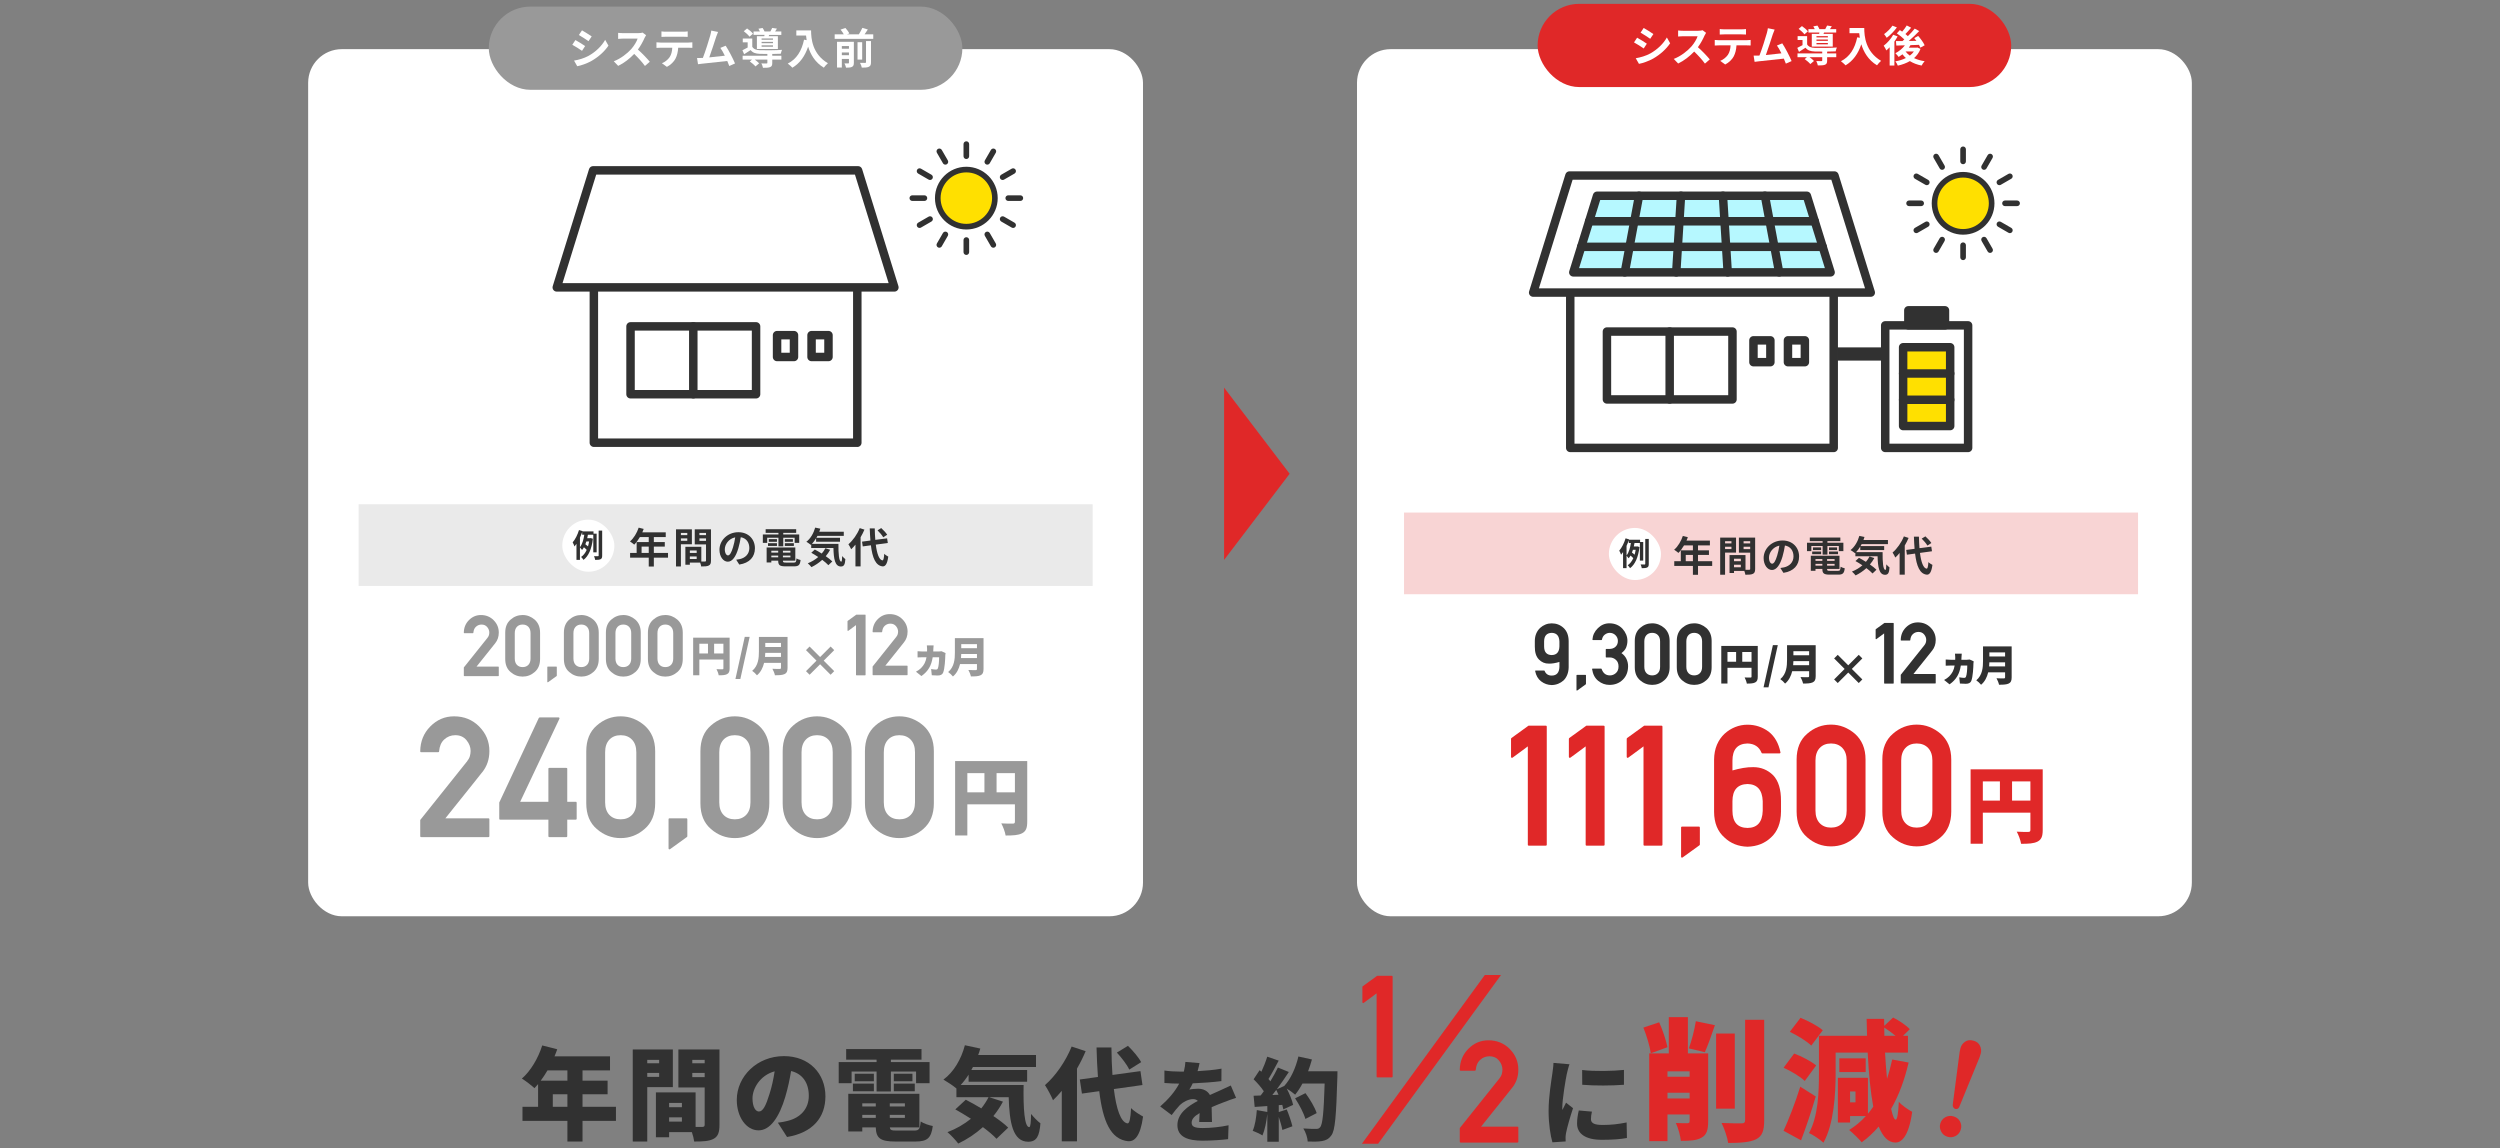 <?xml version="1.0" encoding="UTF-8"?>
<svg id="_ロゴ_01_:_600_x_600_px" data-name="ロゴ 01 : 600 x 600 px" xmlns="http://www.w3.org/2000/svg" width="1600" height="735" viewBox="0 0 1600 735">
  <rect x="0" y="0" width="1600" height="735" fill="#808080" stroke="none"/>
  <defs>
    <style>
      .cls-1 {
        fill: #313131;
      }

      .cls-2 {
        fill: #e02828;
      }

      .cls-3 {
        fill: #313131;
      }

      .cls-4 {
        fill: #fff;
      }

      .cls-5, .cls-6 {
        fill: #e02828;
      }

      .cls-7, .cls-8 {
        fill: #999;
      }

      .cls-7, .cls-6 {
        opacity: .2;
      }

      .cls-9 {
        fill: #ffe000;
      }

      .cls-10 {
        fill: none;
        stroke: #313131;
        stroke-miterlimit: 10;
        stroke-width: 8.455px;
      }

      .cls-11 {
        fill: #b6f8ff;
      }
    </style>
  </defs>
  <g>
    <rect class="cls-4" x="868.482" y="31.457" width="534.299" height="554.961" rx="21.537" ry="21.537"/>
    <rect class="cls-4" x="197.219" y="31.457" width="534.299" height="554.961" rx="21.537" ry="21.537"/>
    <rect class="cls-8" x="312.82" y="4.214" width="303.096" height="53.266" rx="26.633" ry="26.633"/>
    <rect class="cls-2" x="984.083" y="2.455" width="303.096" height="53.266" rx="26.633" ry="26.633"/>
    <g>
      <path class="cls-4" d="M374.486,29.481l-1.992,3.056c-1.555-1.063-4.365-2.919-6.22-3.874l1.992-3.028c1.828.982,4.829,2.865,6.22,3.847ZM376.696,35.729c4.638-2.592,8.43-6.329,10.613-10.23l2.101,3.71c-2.538,3.765-6.384,7.229-10.859,9.795-2.783,1.582-6.684,2.946-9.112,3.383l-2.046-3.602c3.056-.519,6.33-1.446,9.303-3.056ZM378.688,23.316l-2.046,3.028c-1.528-1.064-4.365-2.92-6.166-3.929l1.991-3.001c1.801,1.009,4.802,2.919,6.221,3.901Z"/>
      <path class="cls-4" d="M413.497,22.524c-.218.301-.709,1.146-.955,1.691-.928,2.129-2.456,5.048-4.283,7.503,2.701,2.347,6.002,5.839,7.612,7.803l-3.11,2.701c-1.773-2.455-4.311-5.238-6.875-7.721-2.892,3.056-6.521,5.893-10.258,7.666l-2.81-2.946c4.392-1.664,8.621-4.965,11.186-7.83,1.801-2.046,3.465-4.747,4.065-6.685h-9.249c-1.146,0-2.646.164-3.219.191v-3.874c.736.109,2.401.19,3.219.19h9.604c1.2,0,2.292-.163,2.837-.354l2.237,1.664Z"/>
      <path class="cls-4" d="M440.623,27.245c.573,0,1.746-.055,2.483-.164v3.547c-.682-.055-1.719-.082-2.483-.082h-6.575c-.164,2.811-.764,5.102-1.746,7.012-.955,1.883-3.056,4.011-5.484,5.238l-3.192-2.319c1.938-.736,3.847-2.318,4.938-3.901,1.119-1.691,1.582-3.737,1.691-6.029h-7.503c-.791,0-1.855.055-2.619.109v-3.574c.819.082,1.773.164,2.619.164h17.87ZM426.245,23.506c-.955,0-2.101.055-2.919.109v-3.52c.873.137,1.992.191,2.892.191h10.968c.928,0,2.019-.055,2.947-.191v3.52c-.955-.055-1.992-.109-2.947-.109h-10.94Z"/>
      <path class="cls-4" d="M466.729,42.249c-.355-.928-.792-2.046-1.282-3.219-4.447.518-12.714,1.391-16.151,1.746-.682.081-1.692.218-2.565.327l-.627-3.983c.928,0,2.101,0,3.001-.027l.736-.027c1.583-4.038,3.929-11.514,4.72-14.351.382-1.392.546-2.237.655-3.138l4.338.873c-.382.818-.764,1.828-1.173,3.028-.873,2.674-3.083,9.604-4.447,13.26,3.329-.327,7.203-.764,9.958-1.092-.955-1.964-1.964-3.792-2.865-4.992l3.41-1.392c1.937,2.946,4.72,8.294,5.975,11.35l-3.683,1.637Z"/>
      <path class="cls-4" d="M494.244,35.674h5.839v2.456h-5.839v2.183c0,1.445-.3,2.21-1.391,2.646-1.091.409-2.538.437-4.556.437-.137-.873-.601-1.992-1.01-2.811,1.337.082,2.837.082,3.247.055.437,0,.573-.109.573-.409v-2.101h-8.103c1.091.764,2.21,1.691,2.837,2.4l-2.346,1.992c-.709-.9-2.347-2.292-3.629-3.192l1.446-1.2h-6.03v-2.456h15.824v-1.146c-1.828,0-3.52-.027-4.774-.055-2.756-.109-4.611-.709-5.92-2.428-1.31.899-2.646,1.746-4.174,2.673l-1.091-2.564c1.009-.491,2.21-1.091,3.355-1.746v-3.301h-3.137v-2.455h6.084v5.292c.9,1.501,2.537,2.102,4.856,2.183,3.301.137,10.422.055,14.187-.218-.273.601-.655,1.773-.792,2.482-1.446.055-3.41.109-5.457.137v1.146ZM479.702,23.506c-.709-1.01-2.319-2.51-3.683-3.52l2.101-1.773c1.364.928,3.028,2.319,3.792,3.356l-2.21,1.937ZM489.115,23.179c.055-.272.136-.546.191-.846h-7.039v-2.183h4.065c-.246-.601-.601-1.255-.928-1.773l2.646-.491c.464.655.982,1.555,1.255,2.265h3.738c.437-.736.9-1.637,1.173-2.292l3.029.464c-.41.682-.819,1.31-1.201,1.828h4.011v2.183h-7.776l-.354.846h5.92v8.157h-13.423v-8.157h4.693ZM494.708,24.625h-7.284v.818h7.284v-.818ZM494.708,26.808h-7.284v.846h7.284v-.846ZM494.708,29.018h-7.284v.873h7.284v-.873Z"/>
      <path class="cls-4" d="M519.091,19.441c0,5.157.736,15.115,10.776,21.035-.709.573-2.046,1.992-2.619,2.838-5.647-3.41-8.539-8.567-10.04-13.45-2.046,6.111-5.32,10.64-10.067,13.478-.601-.683-2.128-2.02-2.974-2.646,5.675-2.865,8.921-8.131,10.422-15.306l1.665.3c-.191-1.036-.3-2.019-.382-2.946h-6.221v-3.302h9.44Z"/>
      <path class="cls-4" d="M558.882,21.952v2.919h-24.691v-2.919h5.812c-.491-.928-1.283-2.102-2.046-3.001l3.083-1.064c.982,1.037,2.073,2.51,2.537,3.547l-1.5.519h7.584c.819-1.255,1.692-2.865,2.237-4.12l3.52,1.037c-.655,1.063-1.392,2.128-2.074,3.083h5.539ZM546.468,40.176c0,1.392-.273,2.155-1.201,2.619-.873.464-2.128.519-3.792.519-.164-.818-.627-2.02-1.037-2.756,1.009.055,2.101.055,2.455.027.328,0,.437-.109.437-.437v-2.428h-4.556v5.511h-3.083v-16.479h10.777v13.423ZM538.774,29.481v1.692h4.556v-1.692h-4.556ZM543.331,35.347v-1.773h-4.556v1.773h4.556ZM551.789,38.158h-2.974v-11.132h2.974v11.132ZM554.244,26.262h3.192v13.56c0,1.609-.3,2.4-1.392,2.919-1.037.491-2.51.573-4.475.546-.164-.873-.682-2.21-1.173-3.056,1.392.055,2.81.055,3.274.027.437,0,.573-.109.573-.491v-13.505Z"/>
    </g>
    <g>
      <path class="cls-4" d="M1053.974,27.966l-1.991,3.056c-1.556-1.063-4.365-2.919-6.221-3.874l1.991-3.028c1.828.982,4.829,2.865,6.221,3.847ZM1056.184,34.214c4.638-2.592,8.431-6.329,10.613-10.23l2.101,3.71c-2.537,3.765-6.385,7.23-10.858,9.795-2.783,1.582-6.685,2.946-9.112,3.383l-2.047-3.602c3.056-.519,6.33-1.446,9.304-3.056ZM1058.175,21.801l-2.046,3.028c-1.527-1.064-4.365-2.92-6.166-3.929l1.992-3.002c1.801,1.01,4.802,2.92,6.22,3.902Z"/>
      <path class="cls-4" d="M1091.893,21.009c-.219.301-.71,1.146-.955,1.692-.928,2.128-2.455,5.047-4.283,7.502,2.701,2.347,6.002,5.839,7.611,7.803l-3.109,2.701c-1.773-2.455-4.312-5.238-6.876-7.721-2.892,3.056-6.521,5.893-10.258,7.666l-2.811-2.946c4.393-1.664,8.621-4.966,11.187-7.83,1.8-2.046,3.465-4.747,4.064-6.685h-9.249c-1.146,0-2.646.164-3.219.191v-3.874c.736.109,2.4.19,3.219.19h9.604c1.201,0,2.292-.163,2.838-.354l2.237,1.664Z"/>
      <path class="cls-4" d="M1117.928,25.73c.572,0,1.746-.055,2.482-.164v3.547c-.682-.055-1.719-.082-2.482-.082h-6.575c-.164,2.811-.764,5.102-1.746,7.012-.955,1.883-3.056,4.011-5.484,5.238l-3.191-2.319c1.937-.736,3.847-2.318,4.938-3.901,1.119-1.691,1.583-3.737,1.691-6.029h-7.502c-.791,0-1.855.055-2.619.109v-3.574c.818.082,1.773.164,2.619.164h17.87ZM1103.55,21.992c-.955,0-2.102.055-2.92.109v-3.52c.873.137,1.992.19,2.893.19h10.968c.927,0,2.019-.054,2.946-.19v3.52c-.955-.055-1.992-.109-2.946-.109h-10.94Z"/>
      <path class="cls-4" d="M1142.942,40.735c-.354-.928-.791-2.046-1.282-3.219-4.447.518-12.714,1.391-16.151,1.746-.683.081-1.691.218-2.564.327l-.628-3.983c.928,0,2.101,0,3.001-.027l.737-.027c1.582-4.038,3.929-11.514,4.72-14.351.382-1.392.545-2.237.654-3.138l4.338.873c-.382.818-.764,1.828-1.173,3.028-.873,2.674-3.083,9.604-4.447,13.26,3.329-.327,7.203-.764,9.958-1.092-.954-1.964-1.964-3.792-2.864-4.992l3.41-1.392c1.938,2.946,4.72,8.294,5.975,11.35l-3.683,1.637Z"/>
      <path class="cls-4" d="M1169.367,34.16h5.838v2.456h-5.838v2.183c0,1.445-.301,2.21-1.392,2.646-1.092.409-2.537.437-4.557.437-.136-.873-.6-1.992-1.009-2.811,1.337.082,2.837.082,3.246.055.437,0,.573-.109.573-.409v-2.101h-8.104c1.092.764,2.21,1.691,2.838,2.4l-2.347,1.992c-.709-.9-2.346-2.292-3.628-3.192l1.445-1.2h-6.029v-2.456h15.824v-1.146c-1.828,0-3.52-.027-4.774-.055-2.756-.109-4.611-.709-5.921-2.428-1.31.9-2.646,1.746-4.174,2.673l-1.092-2.564c1.01-.491,2.21-1.091,3.356-1.746v-3.301h-3.138v-2.456h6.084v5.293c.9,1.501,2.537,2.102,4.856,2.183,3.301.137,10.422.055,14.187-.218-.272.6-.654,1.773-.791,2.482-1.445.055-3.41.109-5.456.137v1.146ZM1154.825,21.992c-.709-1.01-2.319-2.51-3.684-3.52l2.102-1.773c1.363.928,3.028,2.319,3.792,3.356l-2.21,1.937ZM1164.237,21.665c.055-.273.137-.546.191-.846h-7.039v-2.183h4.065c-.246-.601-.601-1.255-.928-1.773l2.646-.491c.464.654.982,1.555,1.255,2.265h3.737c.437-.737.9-1.637,1.174-2.292l3.028.464c-.409.682-.818,1.31-1.2,1.828h4.01v2.183h-7.775l-.354.846h5.92v8.157h-13.423v-8.157h4.692ZM1169.831,23.111h-7.285v.818h7.285v-.818ZM1169.831,25.293h-7.285v.846h7.285v-.846ZM1169.831,27.502h-7.285v.873h7.285v-.873Z"/>
      <path class="cls-4" d="M1193.123,17.926c0,5.157.736,15.115,10.776,21.035-.709.573-2.046,1.992-2.619,2.838-5.647-3.41-8.539-8.567-10.04-13.45-2.046,6.111-5.32,10.64-10.067,13.478-.6-.683-2.128-2.02-2.974-2.646,5.675-2.865,8.922-8.131,10.422-15.306l1.664.3c-.19-1.037-.3-2.019-.382-2.946h-6.22v-3.302h9.439Z"/>
      <path class="cls-4" d="M1214.479,23.301c-.6,1.092-1.31,2.21-2.073,3.302v15.332h-3.028v-11.677c-.709.764-1.419,1.419-2.128,2.02-.3-.71-1.173-2.347-1.691-3.029,2.292-1.719,4.665-4.365,6.084-7.011l2.837,1.063ZM1214.015,17.544c-1.719,2.347-4.256,4.993-6.521,6.657-.409-.654-1.2-1.801-1.691-2.373,1.938-1.364,4.202-3.629,5.348-5.402l2.864,1.118ZM1229.13,31.295c-.928,2.4-2.374,4.338-4.147,5.893,1.965.928,4.257,1.61,6.794,1.992-.683.682-1.528,1.937-1.938,2.782-2.892-.572-5.401-1.527-7.53-2.864-2.264,1.337-4.91,2.292-7.721,2.919-.3-.818-.982-2.101-1.555-2.755,2.428-.41,4.72-1.119,6.711-2.129-.791-.709-1.527-1.5-2.155-2.373-.818.627-1.637,1.2-2.455,1.691-.437-.628-1.474-1.828-2.101-2.4,2.318-1.174,4.556-2.975,6.084-5.048l-5.457.164-.272-2.865c1.228,0,2.646,0,4.201-.027.382-.327.791-.682,1.174-1.036-1.256-1.282-3.165-2.811-4.802-3.874l1.937-2.102c.464.301.982.628,1.501.982,1.063-1.228,2.21-2.729,2.919-3.956l2.811,1.446c-1.174,1.419-2.511,2.892-3.656,4.038.573.464,1.118.928,1.555,1.363,1.665-1.609,3.22-3.328,4.393-4.828l2.865,1.582c-1.965,2.073-4.393,4.393-6.685,6.329l4.884-.081c-.437-.628-.9-1.201-1.364-1.746l2.51-1.392c1.583,1.773,3.384,4.229,4.147,5.975l-2.729,1.528c-.219-.519-.519-1.146-.9-1.801-1.801.082-3.656.136-5.43.19-.327.546-.682,1.092-1.063,1.61h4.938l.518-.109,2.02.9ZM1219.581,32.959c.709.982,1.637,1.855,2.701,2.646,1.036-.791,1.909-1.664,2.619-2.674h-5.293l-.027.027Z"/>
    </g>
    <polygon class="cls-5" points="825.37 303.214 783.413 248.09 783.413 358.338 825.37 303.214"/>
    <rect class="cls-7" x="229.528" y="322.724" width="469.775" height="52.284"/>
    <g>
      <g>
        <g>
          <path class="cls-8" d="M466.962,427.744c0,2.007-.407,3.064-1.654,3.715-1.247.65-2.928.732-5.341.732-.163-1.112-.841-2.929-1.41-3.932,1.41.108,3.2.081,3.715.081s.705-.163.705-.65v-5.586h-15.401v10.06h-3.959v-24.078h23.346v19.658ZM447.575,418.2h5.531v-6.21h-5.531v6.21ZM462.976,418.2v-6.21h-5.938v6.21h5.938Z"/>
          <path class="cls-8" d="M476.639,407.597h3.145l-5.965,26.979h-3.146l5.965-26.979Z"/>
          <path class="cls-8" d="M504.034,427.418c0,2.224-.515,3.335-1.898,3.986-1.437.678-3.417.759-6.182.759-.217-1.166-1.003-3.091-1.627-4.148,1.735.136,4.013.108,4.664.108.624,0,.84-.217.84-.76v-3.118h-10.819c-.732,3.01-2.088,5.911-4.555,7.945-.597-.813-2.196-2.305-3.064-2.848,3.986-3.308,4.312-8.378,4.312-12.418v-9.301h18.33v19.794ZM499.831,420.422v-2.603h-10.06c-.027.813-.081,1.708-.163,2.603h10.222ZM489.771,411.475v2.603h10.06v-2.603h-10.06Z"/>
        </g>
        <g>
          <path class="cls-8" d="M297.171,432.704c-.214,0-.322-.106-.322-.321v-5.221l14.995-18.771v.026c.553-.696.91-1.334,1.071-1.914s.241-1.146.241-1.7c0-1.232-.446-2.393-1.339-3.481-.893-1.07-2.098-1.606-3.615-1.606-1.393,0-2.597.474-3.615,1.419-.5.465-.879,1.014-1.138,1.647s-.424,1.352-.495,2.155c0,.09-.032.16-.094.214-.063.054-.139.08-.228.08h-5.462c-.214,0-.322-.106-.322-.321.036-3.177,1.116-5.846,3.24-8.006,2.16-2.195,4.73-3.293,7.711-3.293,3.231,0,5.953,1.106,8.167,3.32h-.027c2.196,2.195,3.293,4.837,3.293,7.926,0,1.339-.197,2.579-.589,3.722-.393,1.143-.982,2.205-1.768,3.187v-.027c-1.017,1.285-2.017,2.544-2.999,3.775-.982,1.232-1.964,2.46-2.945,3.683-.982,1.223-1.964,2.445-2.945,3.668-.982,1.223-1.981,2.477-2.999,3.762h13.924c.214,0,.321.107.321.321v5.436c0,.215-.107.321-.321.321h-21.742Z"/>
          <path class="cls-8" d="M323.344,404.91c0-3.605,1.133-6.381,3.4-8.327,2.249-1.981,4.829-2.972,7.738-2.972,1.446,0,2.816.254,4.11.763,1.294.509,2.503,1.245,3.628,2.209,1.125,1,1.977,2.191,2.557,3.575.58,1.383.871,2.968.871,4.752v16.843c0,3.588-1.143,6.364-3.428,8.327-2.249,1.964-4.829,2.945-7.738,2.945s-5.489-.981-7.738-2.945c-2.267-1.945-3.4-4.721-3.4-8.327v-16.843ZM339.544,405.231c0-1.73-.46-3.083-1.379-4.057-.919-.973-2.146-1.459-3.682-1.459s-2.758.486-3.668,1.459c-.91.974-1.365,2.326-1.365,4.057v16.2c0,1.75.455,3.106,1.365,4.07.911.964,2.133,1.445,3.668,1.445s2.762-.481,3.682-1.445,1.379-2.32,1.379-4.07v-16.2Z"/>
          <path class="cls-8" d="M350.761,436.614c-.107.07-.214.08-.321.026-.107-.054-.161-.151-.161-.295v-9.398c0-.214.107-.321.321-.321h5.462c.196,0,.294.107.294.321v5.436c0,.107-.036.197-.107.269l-5.489,3.963Z"/>
          <path class="cls-8" d="M360.893,404.91c0-3.605,1.133-6.381,3.4-8.327,2.249-1.981,4.829-2.972,7.738-2.972,1.446,0,2.816.254,4.11.763,1.294.509,2.503,1.245,3.628,2.209,1.125,1,1.977,2.191,2.557,3.575.58,1.383.871,2.968.871,4.752v16.843c0,3.588-1.143,6.364-3.428,8.327-2.249,1.964-4.829,2.945-7.738,2.945s-5.489-.981-7.738-2.945c-2.267-1.945-3.4-4.721-3.4-8.327v-16.843ZM377.093,405.231c0-1.73-.46-3.083-1.379-4.057-.919-.973-2.146-1.459-3.682-1.459s-2.758.486-3.668,1.459c-.91.974-1.365,2.326-1.365,4.057v16.2c0,1.75.455,3.106,1.365,4.07.911.964,2.133,1.445,3.668,1.445s2.762-.481,3.682-1.445,1.379-2.32,1.379-4.07v-16.2Z"/>
          <path class="cls-8" d="M387.779,404.91c0-3.605,1.133-6.381,3.4-8.327,2.249-1.981,4.829-2.972,7.738-2.972,1.446,0,2.816.254,4.11.763,1.294.509,2.503,1.245,3.628,2.209,1.125,1,1.977,2.191,2.557,3.575.58,1.383.871,2.968.871,4.752v16.843c0,3.588-1.143,6.364-3.428,8.327-2.249,1.964-4.829,2.945-7.738,2.945s-5.489-.981-7.738-2.945c-2.267-1.945-3.4-4.721-3.4-8.327v-16.843ZM403.979,405.231c0-1.73-.46-3.083-1.379-4.057-.919-.973-2.146-1.459-3.682-1.459s-2.758.486-3.668,1.459c-.91.974-1.365,2.326-1.365,4.057v16.2c0,1.75.455,3.106,1.365,4.07.911.964,2.133,1.445,3.668,1.445s2.762-.481,3.682-1.445,1.379-2.32,1.379-4.07v-16.2Z"/>
          <path class="cls-8" d="M414.665,404.91c0-3.605,1.133-6.381,3.4-8.327,2.249-1.981,4.829-2.972,7.738-2.972,1.446,0,2.816.254,4.11.763,1.294.509,2.503,1.245,3.628,2.209,1.125,1,1.977,2.191,2.557,3.575.58,1.383.871,2.968.871,4.752v16.843c0,3.588-1.143,6.364-3.428,8.327-2.249,1.964-4.829,2.945-7.738,2.945s-5.489-.981-7.738-2.945c-2.267-1.945-3.4-4.721-3.4-8.327v-16.843ZM430.865,405.231c0-1.73-.46-3.083-1.379-4.057-.919-.973-2.146-1.459-3.682-1.459s-2.758.486-3.668,1.459c-.91.974-1.365,2.326-1.365,4.057v16.2c0,1.75.455,3.106,1.365,4.07.911.964,2.133,1.445,3.668,1.445s2.762-.481,3.682-1.445,1.379-2.32,1.379-4.07v-16.2Z"/>
        </g>
      </g>
      <path class="cls-8" d="M531.587,431.841l-6.725-6.724-6.725,6.724-2.305-2.305,6.725-6.724-6.725-6.725,2.305-2.305,6.725,6.724,6.725-6.724,2.305,2.305-6.725,6.725,6.725,6.724-2.305,2.305Z"/>
      <g>
        <g>
          <path class="cls-8" d="M605.166,417.982c-.082.353-.163.949-.163,1.193-.054,2.467-.325,8.73-1.41,11.334-.488,1.166-1.6,1.816-3.444,1.816-1.355,0-2.711-.108-3.796-.162l-.434-3.986c1.03.163,2.196.353,3.01.353.84,0,1.057-.244,1.301-.76.515-1.192.813-4.419.813-7.131h-4.122c-.813,5.261-2.82,8.948-7.212,12.039l-3.498-2.793c1.139-.542,2.495-1.545,3.2-2.25,1.952-1.952,3.037-3.986,3.552-6.996h-2.63c-.678,0-2.061.027-3.091.108v-3.959c1.03.108,2.25.163,3.091.163h2.983c.027-.516.027-1.085.027-1.654,0-.487-.082-1.762-.163-2.25h4.338c-.082.488-.136,1.653-.163,2.169-.027.597-.027,1.166-.082,1.735h3.552c.542,0,1.193-.055,1.79-.163l2.549,1.193Z"/>
          <path class="cls-8" d="M629.458,428.177c0,2.224-.515,3.335-1.898,3.986-1.437.678-3.417.759-6.182.759-.217-1.166-1.003-3.091-1.627-4.148,1.735.136,4.013.108,4.664.108.624,0,.84-.217.84-.76v-3.118h-10.819c-.732,3.01-2.088,5.911-4.555,7.945-.597-.813-2.196-2.305-3.064-2.848,3.986-3.308,4.312-8.378,4.312-12.418v-9.301h18.33v19.794ZM625.255,421.181v-2.603h-10.06c-.027.813-.081,1.708-.163,2.603h10.222ZM615.195,412.234v2.603h10.06v-2.603h-10.06Z"/>
        </g>
        <g>
          <path class="cls-8" d="M548.158,432.193c-.214,0-.321-.107-.321-.321v-31.811c-.821.606-1.643,1.218-2.463,1.834-.821.616-1.643,1.219-2.463,1.808-.125.089-.241.103-.348.04-.107-.062-.161-.165-.161-.308v-5.811c0-.036.013-.081.04-.134.027-.054.058-.099.094-.135l5.516-3.989h5.596c.214,0,.321.107.321.321v38.184c0,.214-.107.321-.321.321h-5.489Z"/>
          <path class="cls-8" d="M558.794,432.112c-.214,0-.322-.106-.322-.321v-5.221l14.995-18.771v.026c.553-.696.91-1.334,1.071-1.914s.241-1.146.241-1.7c0-1.232-.446-2.393-1.339-3.481-.893-1.07-2.098-1.606-3.615-1.606-1.393,0-2.597.474-3.615,1.419-.5.465-.879,1.014-1.138,1.647s-.424,1.352-.495,2.155c0,.09-.032.16-.094.214-.063.054-.139.08-.228.08h-5.462c-.214,0-.322-.106-.322-.321.036-3.177,1.116-5.846,3.24-8.006,2.16-2.195,4.73-3.293,7.711-3.293,3.231,0,5.953,1.106,8.167,3.32h-.027c2.196,2.195,3.293,4.837,3.293,7.926,0,1.339-.197,2.579-.589,3.722-.393,1.143-.982,2.205-1.768,3.187v-.027c-1.017,1.285-2.017,2.544-2.999,3.775-.982,1.232-1.964,2.46-2.945,3.683-.982,1.223-1.964,2.445-2.945,3.668-.982,1.223-1.981,2.477-2.999,3.762h13.924c.214,0,.321.107.321.321v5.436c0,.215-.107.321-.321.321h-21.742Z"/>
        </g>
      </g>
    </g>
    <g>
      <path class="cls-8" d="M657.424,525.941c0,3.966-.804,6.057-3.27,7.344-2.466,1.286-5.79,1.447-10.56,1.447-.322-2.198-1.662-5.79-2.788-7.773,2.788.215,6.325.161,7.344.161s1.394-.321,1.394-1.286v-11.043h-30.447v19.888h-7.826v-47.601h46.153v38.863ZM619.098,507.072h10.935v-12.275h-10.935v12.275ZM649.545,507.072v-12.275h-11.739v12.275h11.739Z"/>
      <g>
        <path class="cls-8" d="M269.581,535.749c-.424,0-.636-.212-.636-.635v-10.324l29.649-37.114v.053c1.093-1.377,1.8-2.638,2.118-3.785.317-1.147.477-2.268.477-3.362,0-2.436-.883-4.729-2.647-6.883-1.765-2.118-4.148-3.177-7.147-3.177-2.753,0-5.136.936-7.147,2.806-.989.919-1.739,2.004-2.25,3.257-.512,1.253-.839,2.674-.979,4.262,0,.177-.062.317-.186.424-.124.105-.274.158-.45.158h-10.8c-.424,0-.636-.212-.636-.635.07-6.282,2.206-11.56,6.407-15.831,4.27-4.341,9.353-6.512,15.248-6.512,6.388,0,11.771,2.188,16.148,6.565h-.053c4.342,4.341,6.512,9.565,6.512,15.671,0,2.647-.389,5.102-1.165,7.359-.777,2.26-1.941,4.36-3.495,6.301v-.053c-2.012,2.541-3.989,5.029-5.93,7.465-1.941,2.436-3.883,4.862-5.824,7.28-1.941,2.418-3.883,4.836-5.824,7.253-1.942,2.418-3.918,4.897-5.93,7.438h27.531c.424,0,.635.212.635.636v10.748c0,.423-.211.635-.635.635h-42.991Z"/>
        <path class="cls-8" d="M320.158,524.578c-.423,0-.635-.212-.635-.636v-10.324l25.308-54.109c.07-.07.159-.149.265-.238.106-.088.212-.132.318-.132h12.071c.212,0,.379.088.503.265.123.177.132.389.026.635l-25.096,53.104h18.054v-21.125c0-.388.212-.582.635-.582h10.801c.423,0,.635.194.635.582v21.125h5.453c.388,0,.583.212.583.636v10.165c0,.424-.194.636-.583.636h-5.453v10.536c0,.423-.212.635-.635.635h-10.801c-.423,0-.635-.212-.635-.635v-10.536h-30.814Z"/>
        <path class="cls-8" d="M375.209,480.792c0-7.13,2.241-12.618,6.724-16.466,4.447-3.918,9.547-5.877,15.301-5.877,2.859,0,5.567.503,8.127,1.509,2.559,1.006,4.95,2.462,7.174,4.368,2.224,1.977,3.909,4.333,5.056,7.068,1.146,2.735,1.721,5.868,1.721,9.397v33.302c0,7.095-2.259,12.584-6.777,16.466-4.447,3.883-9.548,5.824-15.301,5.824s-10.854-1.941-15.301-5.824c-4.483-3.847-6.724-9.336-6.724-16.466v-33.302ZM407.241,481.427c0-3.423-.909-6.097-2.727-8.021-1.818-1.924-4.245-2.886-7.28-2.886s-5.454.962-7.253,2.886c-1.8,1.924-2.7,4.598-2.7,8.021v32.032c0,3.459.9,6.142,2.7,8.047,1.8,1.906,4.217,2.859,7.253,2.859s5.461-.953,7.28-2.859c1.817-1.905,2.727-4.588,2.727-8.047v-32.032Z"/>
        <path class="cls-8" d="M428.824,543.479c-.212.141-.423.158-.635.053-.212-.106-.318-.301-.318-.583v-18.583c0-.424.212-.636.636-.636h10.8c.388,0,.583.212.583.636v10.748c0,.211-.071.389-.212.529l-10.854,7.836Z"/>
        <path class="cls-8" d="M448.262,480.792c0-7.13,2.241-12.618,6.724-16.466,4.447-3.918,9.547-5.877,15.301-5.877,2.859,0,5.567.503,8.127,1.509,2.559,1.006,4.95,2.462,7.174,4.368,2.224,1.977,3.909,4.333,5.056,7.068,1.146,2.735,1.721,5.868,1.721,9.397v33.302c0,7.095-2.259,12.584-6.777,16.466-4.447,3.883-9.548,5.824-15.301,5.824s-10.854-1.941-15.301-5.824c-4.483-3.847-6.724-9.336-6.724-16.466v-33.302ZM480.293,481.427c0-3.423-.909-6.097-2.727-8.021-1.818-1.924-4.245-2.886-7.28-2.886s-5.454.962-7.253,2.886c-1.8,1.924-2.7,4.598-2.7,8.021v32.032c0,3.459.9,6.142,2.7,8.047,1.8,1.906,4.217,2.859,7.253,2.859s5.461-.953,7.28-2.859c1.817-1.905,2.727-4.588,2.727-8.047v-32.032Z"/>
        <path class="cls-8" d="M500.914,480.792c0-7.13,2.241-12.618,6.724-16.466,4.447-3.918,9.547-5.877,15.301-5.877,2.859,0,5.567.503,8.127,1.509,2.559,1.006,4.95,2.462,7.174,4.368,2.224,1.977,3.909,4.333,5.056,7.068,1.146,2.735,1.721,5.868,1.721,9.397v33.302c0,7.095-2.259,12.584-6.777,16.466-4.447,3.883-9.548,5.824-15.301,5.824s-10.854-1.941-15.301-5.824c-4.483-3.847-6.724-9.336-6.724-16.466v-33.302ZM532.945,481.427c0-3.423-.909-6.097-2.727-8.021-1.818-1.924-4.245-2.886-7.28-2.886s-5.454.962-7.253,2.886c-1.8,1.924-2.7,4.598-2.7,8.021v32.032c0,3.459.9,6.142,2.7,8.047,1.8,1.906,4.217,2.859,7.253,2.859s5.461-.953,7.28-2.859c1.817-1.905,2.727-4.588,2.727-8.047v-32.032Z"/>
        <path class="cls-8" d="M553.565,480.792c0-7.13,2.241-12.618,6.724-16.466,4.447-3.918,9.547-5.877,15.301-5.877,2.859,0,5.567.503,8.127,1.509,2.559,1.006,4.95,2.462,7.174,4.368,2.224,1.977,3.909,4.333,5.056,7.068,1.146,2.735,1.721,5.868,1.721,9.397v33.302c0,7.095-2.259,12.584-6.777,16.466-4.447,3.883-9.548,5.824-15.301,5.824s-10.854-1.941-15.301-5.824c-4.483-3.847-6.724-9.336-6.724-16.466v-33.302ZM585.597,481.427c0-3.423-.909-6.097-2.727-8.021-1.818-1.924-4.245-2.886-7.28-2.886s-5.454.962-7.253,2.886c-1.8,1.924-2.7,4.598-2.7,8.021v32.032c0,3.459.9,6.142,2.7,8.047,1.8,1.906,4.217,2.859,7.253,2.859s5.461-.953,7.28-2.859c1.817-1.905,2.727-4.588,2.727-8.047v-32.032Z"/>
      </g>
    </g>
    <rect class="cls-6" x="898.572" y="328.028" width="469.775" height="52.284"/>
    <g>
      <g>
        <g>
          <path class="cls-3" d="M1124.965,433.047c0,2.007-.407,3.064-1.654,3.715s-2.929.732-5.342.732c-.162-1.112-.84-2.929-1.409-3.932,1.409.108,3.199.081,3.714.081s.705-.163.705-.65v-5.586h-15.401v10.06h-3.958v-24.078h23.346v19.658ZM1105.577,423.503h5.532v-6.21h-5.532v6.21ZM1120.979,423.503v-6.21h-5.938v6.21h5.938Z"/>
          <path class="cls-3" d="M1134.642,412.901h3.146l-5.966,26.979h-3.146l5.966-26.979Z"/>
          <path class="cls-3" d="M1162.037,432.722c0,2.224-.515,3.335-1.897,3.986-1.438.678-3.417.759-6.183.759-.217-1.166-1.003-3.091-1.627-4.148,1.735.136,4.014.108,4.664.108.624,0,.841-.217.841-.76v-3.118h-10.819c-.732,3.01-2.088,5.911-4.555,7.945-.597-.813-2.196-2.305-3.064-2.848,3.986-3.308,4.312-8.378,4.312-12.418v-9.301h18.329v19.794ZM1157.835,425.726v-2.603h-10.06c-.027.813-.082,1.708-.163,2.603h10.223ZM1147.775,416.779v2.603h10.06v-2.603h-10.06Z"/>
        </g>
        <g>
          <path class="cls-3" d="M982.282,410.214c.018-1.767.321-3.351.91-4.752s1.419-2.602,2.49-3.602c1.018-.929,2.16-1.647,3.428-2.156s2.597-.763,3.989-.763c2.945,0,5.472.974,7.578,2.919,2.124,1.964,3.213,4.757,3.267,8.381v16.869c-.036,1.731-.339,3.312-.91,4.739-.571,1.429-1.357,2.634-2.356,3.615-1.018.91-2.165,1.624-3.44,2.142-1.277.518-2.656.794-4.138.83-2.553-.071-4.802-.856-6.747-2.356v.027c-1.018-.785-1.844-1.728-2.478-2.825s-1.093-2.36-1.379-3.789c-.036-.089-.022-.169.04-.241.062-.07.147-.106.255-.106h5.462c.125,0,.224.071.295.214.804,1.999,2.32,2.999,4.552,2.999,3.16-.018,4.802-1.865,4.927-5.543v-3.187c-1.178.357-2.348.634-3.508.83-1.16.197-2.249.277-3.267.241-2.463.054-4.597-.839-6.399-2.678h.027c-1.768-1.767-2.634-4.525-2.598-8.273v-3.535ZM988.227,413.696c0,3.642,1.624,5.489,4.873,5.543,3.178-.054,4.82-1.901,4.927-5.543v-3.133c-.143-3.624-1.785-5.472-4.927-5.543-3.23.09-4.855,1.938-4.873,5.543v3.133Z"/>
          <path class="cls-3" d="M1009.427,441.918c-.106.07-.214.08-.321.026-.106-.054-.16-.151-.16-.295v-9.398c0-.214.107-.321.321-.321h5.462c.196,0,.295.107.295.321v5.436c0,.107-.036.197-.107.269l-5.489,3.963Z"/>
          <path class="cls-3" d="M1028.005,420.765c-.214,0-.321-.107-.321-.321v-4.793c0-.215.107-.322.321-.322h1.875c1.731,0,3.097-.481,4.097-1.445.981-.928,1.473-2.151,1.473-3.669,0-1.428-.509-2.65-1.526-3.668s-2.259-1.526-3.722-1.526c-1.071,0-2.098.366-3.079,1.098-.982.715-1.607,1.794-1.875,3.24-.018.071-.058.134-.12.188s-.12.08-.174.08h-5.489c-.09,0-.165-.035-.228-.106-.063-.071-.085-.152-.067-.241.179-2.731,1.339-5.15,3.481-7.257,2.105-2.07,4.552-3.105,7.336-3.105,1.731,0,3.298.294,4.699.883,1.401.59,2.638,1.455,3.709,2.598,1.018,1.125,1.798,2.343,2.343,3.655.545,1.312.816,2.664.816,4.057,0,1.518-.294,2.999-.883,4.444-.286.643-.679,1.25-1.179,1.821s-1.089,1.106-1.767,1.606c1.428,1.018,2.49,2.24,3.186,3.668.714,1.536,1.071,3.098,1.071,4.687,0,3.624-1.151,6.542-3.454,8.756-2.267,2.16-5.078,3.239-8.435,3.239-1.339,0-2.602-.214-3.789-.643-1.188-.428-2.325-1.07-3.414-1.928-1.07-.874-1.932-1.928-2.584-3.159-.651-1.232-1.102-2.678-1.352-4.338-.036-.231.071-.349.321-.349h5.462c.125,0,.224.072.295.215.231.625.504,1.188.816,1.687.312.5.683.934,1.111,1.299.429.366.924.647,1.486.844s1.218.294,1.968.294c1.41,0,2.678-.509,3.803-1.526,1.106-.981,1.66-2.383,1.66-4.203s-.554-3.223-1.66-4.204c-1.125-1.035-2.428-1.553-3.91-1.553h-2.303Z"/>
          <path class="cls-3" d="M1046.259,410.214c0-3.605,1.133-6.381,3.4-8.327,2.249-1.981,4.828-2.972,7.738-2.972,1.446,0,2.815.254,4.11.763,1.294.509,2.504,1.245,3.628,2.209,1.125,1,1.977,2.191,2.558,3.575.58,1.383.87,2.968.87,4.752v16.843c0,3.588-1.143,6.364-3.428,8.327-2.249,1.964-4.829,2.945-7.738,2.945s-5.489-.981-7.738-2.945c-2.268-1.945-3.4-4.721-3.4-8.327v-16.843ZM1062.458,410.536c0-1.73-.46-3.083-1.379-4.057-.919-.973-2.146-1.459-3.682-1.459s-2.758.486-3.668,1.459c-.911.974-1.366,2.326-1.366,4.057v16.2c0,1.75.455,3.106,1.366,4.07.91.964,2.133,1.445,3.668,1.445s2.763-.481,3.682-1.445,1.379-2.32,1.379-4.07v-16.2Z"/>
          <path class="cls-3" d="M1073.145,410.214c0-3.605,1.133-6.381,3.4-8.327,2.249-1.981,4.828-2.972,7.738-2.972,1.446,0,2.815.254,4.11.763,1.294.509,2.504,1.245,3.628,2.209,1.125,1,1.977,2.191,2.558,3.575.58,1.383.87,2.968.87,4.752v16.843c0,3.588-1.143,6.364-3.428,8.327-2.249,1.964-4.829,2.945-7.738,2.945s-5.489-.981-7.738-2.945c-2.268-1.945-3.4-4.721-3.4-8.327v-16.843ZM1089.344,410.536c0-1.73-.46-3.083-1.379-4.057-.919-.973-2.146-1.459-3.682-1.459s-2.758.486-3.668,1.459c-.911.974-1.366,2.326-1.366,4.057v16.2c0,1.75.455,3.106,1.366,4.07.91.964,2.133,1.445,3.668,1.445s2.763-.481,3.682-1.445,1.379-2.32,1.379-4.07v-16.2Z"/>
        </g>
      </g>
      <path class="cls-3" d="M1189.591,437.145l-6.724-6.724-6.725,6.724-2.305-2.305,6.724-6.724-6.724-6.725,2.305-2.305,6.725,6.724,6.724-6.724,2.306,2.305-6.725,6.725,6.725,6.724-2.306,2.305Z"/>
      <g>
        <g>
          <path class="cls-3" d="M1263.169,423.286c-.081.353-.162.949-.162,1.193-.055,2.467-.325,8.73-1.41,11.334-.488,1.166-1.6,1.816-3.443,1.816-1.356,0-2.712-.108-3.796-.162l-.435-3.986c1.03.163,2.196.353,3.01.353.841,0,1.058-.244,1.302-.759.516-1.193.813-4.42.813-7.132h-4.121c-.813,5.261-2.82,8.948-7.213,12.039l-3.498-2.793c1.139-.542,2.495-1.545,3.2-2.25,1.952-1.952,3.036-3.986,3.552-6.996h-2.63c-.679,0-2.062.027-3.092.108v-3.959c1.03.108,2.251.163,3.092.163h2.982c.027-.516.027-1.085.027-1.654,0-.487-.082-1.762-.163-2.25h4.338c-.081.488-.135,1.653-.162,2.169-.027.597-.027,1.166-.081,1.735h3.552c.542,0,1.193-.055,1.789-.163l2.549,1.193Z"/>
          <path class="cls-3" d="M1287.461,433.481c0,2.224-.515,3.335-1.897,3.986-1.438.678-3.417.759-6.183.759-.217-1.166-1.003-3.091-1.627-4.148,1.735.136,4.014.108,4.664.108.624,0,.841-.217.841-.76v-3.118h-10.819c-.732,3.01-2.088,5.911-4.555,7.945-.597-.813-2.196-2.305-3.064-2.848,3.986-3.308,4.312-8.378,4.312-12.418v-9.301h18.329v19.794ZM1283.259,426.485v-2.603h-10.06c-.027.813-.082,1.708-.163,2.603h10.223ZM1273.199,417.538v2.603h10.06v-2.603h-10.06Z"/>
        </g>
        <g>
          <path class="cls-3" d="M1206.16,437.497c-.214,0-.321-.107-.321-.321v-31.811c-.821.606-1.643,1.218-2.463,1.834-.821.616-1.643,1.219-2.464,1.808-.125.089-.24.103-.348.04s-.161-.165-.161-.308v-5.811c0-.036.014-.081.041-.134.026-.054.058-.099.093-.135l5.517-3.989h5.596c.215,0,.321.107.321.321v38.184c0,.214-.106.321-.321.321h-5.489Z"/>
          <path class="cls-3" d="M1216.797,437.415c-.215,0-.321-.106-.321-.321v-5.221l14.994-18.771v.026c.554-.696.911-1.334,1.071-1.914.161-.58.241-1.146.241-1.7,0-1.232-.446-2.393-1.339-3.481-.893-1.07-2.098-1.606-3.615-1.606-1.392,0-2.597.474-3.614,1.419-.5.465-.88,1.014-1.138,1.647-.26.634-.425,1.352-.496,2.155,0,.09-.031.16-.094.214s-.139.08-.228.08h-5.462c-.215,0-.321-.106-.321-.321.035-3.177,1.115-5.846,3.239-8.006,2.16-2.195,4.73-3.293,7.712-3.293,3.23,0,5.953,1.106,8.167,3.32h-.026c2.195,2.195,3.293,4.837,3.293,7.926,0,1.339-.196,2.579-.589,3.722s-.982,2.205-1.768,3.187v-.027c-1.018,1.285-2.018,2.544-2.999,3.775-.981,1.232-1.964,2.46-2.945,3.683s-1.964,2.445-2.945,3.668-1.981,2.477-2.999,3.762h13.924c.214,0,.321.107.321.321v5.436c0,.215-.107.321-.321.321h-21.742Z"/>
        </g>
      </g>
    </g>
    <g>
      <path class="cls-5" d="M1307.336,531.247c0,3.966-.805,6.057-3.271,7.344-2.466,1.286-5.789,1.447-10.56,1.447-.321-2.198-1.662-5.79-2.787-7.773,2.787.215,6.325.161,7.344.161s1.394-.321,1.394-1.286v-11.043h-30.447v19.888h-7.826v-47.601h46.153v38.863ZM1269.009,512.377h10.936v-12.275h-10.936v12.275ZM1299.456,512.377v-12.275h-11.739v12.275h11.739Z"/>
      <g>
        <path class="cls-5" d="M978.439,541.211c-.424,0-.635-.212-.635-.636v-62.897c-1.624,1.2-3.248,2.408-4.871,3.626-1.624,1.218-3.248,2.409-4.871,3.574-.247.177-.477.203-.688.079-.212-.123-.317-.326-.317-.608v-11.489c0-.07.026-.159.079-.265.053-.106.114-.193.186-.265l10.906-7.889h11.065c.424,0,.636.212.636.635v75.499c0,.424-.212.636-.636.636h-10.854Z"/>
        <path class="cls-5" d="M1015.458,541.211c-.424,0-.635-.212-.635-.636v-62.897c-1.624,1.2-3.248,2.408-4.871,3.626-1.624,1.218-3.248,2.409-4.871,3.574-.247.177-.477.203-.688.079-.212-.123-.317-.326-.317-.608v-11.489c0-.07.026-.159.079-.265.053-.106.114-.193.186-.265l10.906-7.889h11.065c.424,0,.636.212.636.635v75.499c0,.424-.212.636-.636.636h-10.854Z"/>
        <path class="cls-5" d="M1052.477,541.211c-.424,0-.635-.212-.635-.636v-62.897c-1.624,1.2-3.248,2.408-4.871,3.626-1.624,1.218-3.248,2.409-4.871,3.574-.247.177-.477.203-.688.079-.212-.123-.317-.326-.317-.608v-11.489c0-.07.026-.159.079-.265.053-.106.114-.193.186-.265l10.906-7.889h11.065c.424,0,.636.212.636.635v75.499c0,.424-.212.636-.636.636h-10.854Z"/>
        <path class="cls-5" d="M1076.845,548.783c-.212.141-.424.158-.636.053-.211-.106-.317-.301-.317-.583v-18.583c0-.424.212-.636.636-.636h10.801c.388,0,.582.212.582.636v10.748c0,.211-.071.389-.212.529l-10.854,7.836Z"/>
        <path class="cls-5" d="M1097.014,486.149c.035-3.529.636-6.68,1.8-9.45,1.165-2.771,2.807-5.145,4.924-7.121,2.013-1.835,4.271-3.257,6.777-4.263,2.506-1.006,5.136-1.509,7.889-1.509,5.012,0,9.548,1.501,13.606,4.5,3.812,3.036,6.301,7.413,7.466,13.131.07.212.034.389-.106.529-.142.142-.317.212-.529.212h-10.854c-.283,0-.477-.123-.582-.371-1.589-3.882-4.606-5.877-9.054-5.982-6.389.177-9.583,3.848-9.583,11.013v6.247c2.294-.67,4.579-1.199,6.856-1.588,2.276-.389,4.438-.564,6.485-.529,4.941,0,9.177,1.729,12.707,5.188,3.389,3.565,5.064,9.053,5.029,16.466v6.883c-.105,7.235-2.259,12.742-6.459,16.519-3.953,3.741-8.947,5.699-14.983,5.877-5.859-.178-10.748-2.118-14.666-5.824-4.447-3.883-6.688-9.389-6.724-16.519v-33.408ZM1108.768,518.921c.034,7.236,3.247,10.89,9.636,10.96,6.247-.035,9.494-3.688,9.742-10.96v-6.194c-.283-7.165-3.53-10.818-9.742-10.96-6.389.178-9.602,3.831-9.636,10.96v6.194Z"/>
        <path class="cls-5" d="M1149.835,486.096c0-7.13,2.241-12.618,6.725-16.466,4.447-3.918,9.547-5.877,15.301-5.877,2.858,0,5.567.503,8.127,1.509,2.559,1.006,4.95,2.462,7.174,4.368,2.224,1.977,3.909,4.333,5.057,7.068,1.146,2.735,1.721,5.868,1.721,9.397v33.302c0,7.095-2.26,12.584-6.777,16.466-4.447,3.883-9.548,5.824-15.301,5.824s-10.854-1.941-15.301-5.824c-4.483-3.847-6.725-9.336-6.725-16.466v-33.302ZM1181.867,486.731c0-3.423-.909-6.097-2.728-8.021s-4.244-2.886-7.279-2.886-5.453.962-7.254,2.886c-1.8,1.924-2.7,4.598-2.7,8.021v32.032c0,3.459.9,6.142,2.7,8.047,1.801,1.906,4.218,2.859,7.254,2.859s5.461-.953,7.279-2.859c1.818-1.905,2.728-4.588,2.728-8.047v-32.032Z"/>
        <path class="cls-5" d="M1204.698,486.096c0-7.13,2.241-12.618,6.725-16.466,4.447-3.918,9.547-5.877,15.301-5.877,2.858,0,5.567.503,8.127,1.509,2.559,1.006,4.95,2.462,7.174,4.368,2.224,1.977,3.909,4.333,5.057,7.068,1.146,2.735,1.721,5.868,1.721,9.397v33.302c0,7.095-2.26,12.584-6.777,16.466-4.447,3.883-9.548,5.824-15.301,5.824s-10.854-1.941-15.301-5.824c-4.483-3.847-6.725-9.336-6.725-16.466v-33.302ZM1236.73,486.731c0-3.423-.909-6.097-2.728-8.021s-4.244-2.886-7.279-2.886-5.453.962-7.254,2.886c-1.8,1.924-2.7,4.598-2.7,8.021v32.032c0,3.459.9,6.142,2.7,8.047,1.801,1.906,4.218,2.859,7.254,2.859s5.461-.953,7.279-2.859c1.818-1.905,2.728-4.588,2.728-8.047v-32.032Z"/>
      </g>
    </g>
    <g>
      <g>
        <g>
          <g>
            <rect class="cls-4" x="1004.968" y="133.265" width="168.6" height="153.402"/>
            <path class="cls-1" d="M1173.567,289.373h-168.6c-1.501,0-2.716-1.215-2.716-2.716v-153.391c0-1.501,1.215-2.716,2.716-2.716h168.6c1.501,0,2.716,1.215,2.716,2.716v153.402c0,1.501-1.215,2.716-2.716,2.716v-.011ZM1007.673,283.951h163.178v-147.98h-163.178v147.98Z"/>
          </g>
          <g>
            <polygon class="cls-4" points="1197.293 187.249 981.231 187.249 1004.471 112.339 1174.053 112.339 1197.293 187.249"/>
            <path class="cls-1" d="M1197.293,189.965h-216.063c-.867,0-1.67-.412-2.188-1.099-.507-.698-.666-1.585-.402-2.41l23.24-74.91c.349-1.131,1.406-1.913,2.589-1.913h169.582c1.184,0,2.241.772,2.589,1.913l23.24,74.91c.254.824.106,1.723-.402,2.41-.507.698-1.321,1.099-2.188,1.099ZM984.908,184.533h208.707l-21.56-69.488h-165.588l-21.56,69.488Z"/>
          </g>
          <g>
            <polygon class="cls-11" points="1171.601 174.313 1006.923 174.313 1022.141 125.275 1156.383 125.275 1171.601 174.313"/>
            <path class="cls-1" d="M1171.601,177.019h-164.679c-.867,0-1.67-.412-2.188-1.099-.507-.698-.666-1.585-.402-2.41l15.208-49.027c.349-1.131,1.406-1.913,2.589-1.913h134.252c1.184,0,2.241.772,2.589,1.913l15.208,49.027c.254.824.106,1.723-.402,2.41-.507.698-1.321,1.099-2.188,1.099h.011ZM1010.611,171.597h157.312l-13.528-43.606h-130.257l-13.528,43.606Z"/>
          </g>
          <g>
            <path class="cls-1" d="M1166.528,160.68h-154.533c-1.501,0-2.716-1.215-2.716-2.716s1.215-2.716,2.716-2.716h154.533c1.501,0,2.716,1.215,2.716,2.716s-1.215,2.716-2.716,2.716Z"/>
            <path class="cls-1" d="M1161.456,144.33h-144.387c-1.501,0-2.716-1.215-2.716-2.716s1.215-2.716,2.716-2.716h144.387c1.501,0,2.716,1.215,2.716,2.716s-1.215,2.716-2.716,2.716Z"/>
          </g>
          <g>
            <path class="cls-1" d="M1138.659,177.019c-1.279,0-2.42-.909-2.663-2.219l-9.131-49.027c-.275-1.469.698-2.885,2.167-3.16,1.469-.275,2.885.698,3.16,2.167l9.131,49.027c.275,1.469-.698,2.885-2.167,3.16-.169.032-.338.042-.497.042v.011Z"/>
            <path class="cls-1" d="M1105.728,177.019c-1.416,0-2.61-1.11-2.706-2.547l-3.044-49.027c-.095-1.49,1.046-2.78,2.536-2.875,1.49-.106,2.78,1.046,2.875,2.536l3.044,49.027c.095,1.49-1.046,2.78-2.536,2.875h-.169v.011Z"/>
            <path class="cls-1" d="M1072.796,177.019h-.169c-1.49-.095-2.632-1.384-2.536-2.875l3.044-49.027c.095-1.49,1.374-2.642,2.875-2.536,1.49.095,2.632,1.384,2.536,2.875l-3.044,49.027c-.085,1.437-1.279,2.547-2.706,2.547v-.011Z"/>
            <path class="cls-1" d="M1039.865,177.019c-.169,0-.328-.011-.497-.042-1.469-.275-2.441-1.691-2.167-3.16l9.131-49.027c.275-1.469,1.691-2.441,3.16-2.167,1.469.275,2.441,1.691,2.167,3.16l-9.131,49.027c-.243,1.3-1.384,2.219-2.663,2.219v-.011Z"/>
          </g>
          <g>
            <path class="cls-1" d="M1108.772,258.344h-80.331c-1.501,0-2.716-1.215-2.716-2.716v-43.426c0-1.501,1.215-2.716,2.716-2.716h80.331c1.501,0,2.716,1.215,2.716,2.716v43.426c0,1.501-1.215,2.716-2.716,2.716ZM1031.146,252.922h74.91v-38.004h-74.91v38.004h0Z"/>
            <path class="cls-1" d="M1068.601,258.344c-1.501,0-2.716-1.215-2.716-2.716v-43.426c0-1.501,1.215-2.716,2.716-2.716s2.716,1.215,2.716,2.716v43.426c0,1.501-1.215,2.716-2.716,2.716Z"/>
          </g>
          <g>
            <g>
              <rect class="cls-4" x="1144.292" y="217.824" width="10.822" height="13.961"/>
              <path class="cls-1" d="M1155.114,234.501h-10.822c-1.501,0-2.716-1.215-2.716-2.716v-13.961c0-1.501,1.215-2.716,2.716-2.716h10.822c1.501,0,2.716,1.215,2.716,2.716v13.961c0,1.501-1.215,2.716-2.716,2.716ZM1147.008,229.069h5.401v-8.539h-5.401v8.539Z"/>
            </g>
            <g>
              <rect class="cls-4" x="1122.215" y="217.824" width="10.822" height="13.961"/>
              <path class="cls-1" d="M1133.037,234.501h-10.822c-1.501,0-2.716-1.215-2.716-2.716v-13.961c0-1.501,1.215-2.716,2.716-2.716h10.822c1.501,0,2.716,1.215,2.716,2.716v13.961c0,1.501-1.215,2.716-2.716,2.716ZM1124.931,229.069h5.401v-8.539h-5.401v8.539Z"/>
            </g>
          </g>
        </g>
        <g>
          <g>
            <rect class="cls-4" x="1206.53" y="208.249" width="53.043" height="78.408"/>
            <path class="cls-1" d="M1262.3,208.249v78.408c0,1.501-1.215,2.716-2.716,2.716h-53.043c-1.501,0-2.716-1.215-2.716-2.716v-78.408c0-1.501,1.215-2.716,2.716-2.716h53.043c1.501,0,2.716,1.215,2.716,2.716ZM1256.879,283.951v-72.986h-47.622v72.986h47.622Z"/>
          </g>
          <g>
            <rect class="cls-1" x="1221.347" y="198.61" width="23.43" height="9.638"/>
            <path class="cls-1" d="M1247.494,198.61v9.638c0,1.501-1.215,2.716-2.716,2.716h-23.43c-1.501,0-2.716-1.215-2.716-2.716v-9.638c0-1.501,1.215-2.716,2.716-2.716h23.43c1.501,0,2.716,1.215,2.716,2.716ZM1242.072,205.543v-4.217h-18.009v4.217h18.009Z"/>
          </g>
          <g>
            <rect class="cls-9" x="1218.008" y="222.242" width="30.11" height="50.422"/>
            <path class="cls-1" d="M1250.823,222.242v50.422c0,1.501-1.215,2.716-2.716,2.716h-30.11c-1.501,0-2.716-1.215-2.716-2.716v-50.422c0-1.501,1.215-2.716,2.716-2.716h30.11c1.501,0,2.716,1.215,2.716,2.716h0ZM1245.401,269.958v-45.001h-24.688v45.001h24.688Z"/>
          </g>
          <path class="cls-1" d="M1250.823,239.056c0,1.501-1.215,2.716-2.716,2.716h-30.11c-1.501,0-2.716-1.215-2.716-2.716s1.215-2.716,2.716-2.716h30.11c1.501,0,2.716,1.215,2.716,2.716Z"/>
          <path class="cls-1" d="M1250.823,255.86c0,1.501-1.215,2.716-2.716,2.716h-30.11c-1.501,0-2.716-1.215-2.716-2.716s1.215-2.716,2.716-2.716h30.11c1.501,0,2.716,1.215,2.716,2.716Z"/>
        </g>
        <line class="cls-10" x1="1175.73" y1="226.552" x2="1206.379" y2="226.552"/>
      </g>
      <g>
        <g>
          <circle class="cls-9" cx="1256.377" cy="130.122" r="18.277"/>
          <path class="cls-1" d="M1256.377,150.203c-11.077,0-20.081-9.014-20.081-20.081s9.014-20.081,20.081-20.081,20.081,9.014,20.081,20.081-9.014,20.081-20.081,20.081ZM1256.377,113.649c-9.081,0-16.472,7.391-16.472,16.472s7.391,16.472,16.472,16.472,16.472-7.391,16.472-16.472-7.391-16.472-16.472-16.472Z"/>
        </g>
        <path class="cls-1" d="M1256.377,105.097c-.998,0-1.805-.806-1.805-1.805v-7.737c0-.998.806-1.805,1.805-1.805s1.805.806,1.805,1.805v7.737c0,.998-.806,1.805-1.805,1.805Z"/>
        <path class="cls-1" d="M1242.967,108.687c-.624,0-1.229-.326-1.565-.902l-3.868-6.7c-.499-.864-.202-1.968.662-2.467s1.968-.202,2.467.662l3.868,6.7c.499.864.202,1.968-.662,2.467-.288.163-.595.24-.902.24Z"/>
        <path class="cls-1" d="M1233.147,118.507c-.307,0-.614-.077-.902-.24l-6.7-3.868c-.864-.499-1.161-1.603-.662-2.467s1.603-1.161,2.467-.662l6.7,3.868c.864.499,1.161,1.603.662,2.467-.336.576-.941.902-1.565.902Z"/>
        <path class="cls-1" d="M1229.547,131.926h-7.737c-.998,0-1.805-.806-1.805-1.805s.806-1.805,1.805-1.805h7.737c.998,0,1.805.806,1.805,1.805s-.806,1.805-1.805,1.805Z"/>
        <path class="cls-1" d="M1226.446,149.205c-.624,0-1.229-.326-1.565-.902-.499-.864-.202-1.968.662-2.467l6.7-3.868c.864-.499,1.968-.202,2.467.662.499.864.202,1.968-.662,2.467l-6.7,3.868c-.288.163-.595.24-.902.24Z"/>
        <path class="cls-1" d="M1239.098,161.857c-.307,0-.614-.077-.902-.24-.864-.499-1.161-1.603-.662-2.467l3.868-6.7c.499-.864,1.603-1.161,2.467-.662s1.161,1.603.662,2.467l-3.868,6.7c-.336.576-.941.902-1.565.902Z"/>
        <path class="cls-1" d="M1256.377,166.483c-.998,0-1.805-.806-1.805-1.805v-7.737c0-.998.806-1.805,1.805-1.805s1.805.806,1.805,1.805v7.737c0,.998-.806,1.805-1.805,1.805Z"/>
        <path class="cls-1" d="M1273.665,161.857c-.624,0-1.229-.326-1.565-.902l-3.868-6.7c-.499-.864-.202-1.968.662-2.467s1.968-.202,2.467.662l3.868,6.7c.499.864.202,1.968-.662,2.467-.288.163-.595.24-.902.24Z"/>
        <path class="cls-1" d="M1286.316,149.205c-.307,0-.614-.077-.902-.24l-6.7-3.868c-.864-.499-1.161-1.603-.662-2.467s1.603-1.161,2.467-.662l6.7,3.868c.864.499,1.161,1.603.662,2.467-.336.576-.941.902-1.565.902Z"/>
        <path class="cls-1" d="M1290.943,131.926h-7.737c-.998,0-1.805-.806-1.805-1.805s.806-1.805,1.805-1.805h7.737c.998,0,1.805.806,1.805,1.805s-.806,1.805-1.805,1.805Z"/>
        <path class="cls-1" d="M1279.616,118.507c-.624,0-1.229-.326-1.565-.902-.499-.864-.202-1.968.662-2.467l6.7-3.868c.864-.499,1.968-.202,2.467.662.499.864.202,1.968-.662,2.467l-6.7,3.868c-.288.163-.595.24-.902.24Z"/>
        <path class="cls-1" d="M1269.796,108.687c-.307,0-.614-.077-.902-.24-.864-.499-1.161-1.603-.662-2.467l3.868-6.7c.499-.864,1.603-1.161,2.467-.662s1.161,1.603.662,2.467l-3.868,6.7c-.336.576-.941.902-1.565.902Z"/>
      </g>
    </g>
    <g>
      <g>
        <g>
          <rect class="cls-4" x="380.076" y="129.945" width="168.6" height="153.402"/>
          <path class="cls-1" d="M548.676,286.053h-168.6c-1.501,0-2.716-1.215-2.716-2.716v-153.391c0-1.501,1.215-2.716,2.716-2.716h168.6c1.501,0,2.716,1.215,2.716,2.716v153.402c0,1.501-1.215,2.716-2.716,2.716v-.011ZM382.782,280.631h163.178v-147.98h-163.178v147.98Z"/>
        </g>
        <g>
          <polygon class="cls-4" points="572.402 183.929 356.339 183.929 379.58 109.02 549.162 109.02 572.402 183.929"/>
          <path class="cls-1" d="M572.402,186.646h-216.063c-.867,0-1.67-.412-2.188-1.099-.507-.698-.666-1.585-.402-2.41l23.24-74.91c.349-1.131,1.406-1.913,2.589-1.913h169.582c1.184,0,2.241.772,2.589,1.913l23.24,74.91c.254.824.106,1.723-.402,2.41-.507.698-1.321,1.099-2.188,1.099ZM360.017,181.213h208.707l-21.56-69.488h-165.588l-21.56,69.488Z"/>
        </g>
        <g>
          <path class="cls-1" d="M483.88,255.024h-80.331c-1.501,0-2.716-1.215-2.716-2.716v-43.426c0-1.501,1.215-2.716,2.716-2.716h80.331c1.501,0,2.716,1.215,2.716,2.716v43.426c0,1.501-1.215,2.716-2.716,2.716ZM406.255,249.602h74.91v-38.004h-74.91v38.004h0Z"/>
          <path class="cls-1" d="M443.709,255.024c-1.501,0-2.716-1.215-2.716-2.716v-43.426c0-1.501,1.215-2.716,2.716-2.716s2.716,1.215,2.716,2.716v43.426c0,1.501-1.215,2.716-2.716,2.716Z"/>
        </g>
        <g>
          <g>
            <rect class="cls-4" x="519.401" y="214.504" width="10.822" height="13.961"/>
            <path class="cls-1" d="M530.223,231.181h-10.822c-1.501,0-2.716-1.215-2.716-2.716v-13.961c0-1.501,1.215-2.716,2.716-2.716h10.822c1.501,0,2.716,1.215,2.716,2.716v13.961c0,1.501-1.215,2.716-2.716,2.716ZM522.117,225.749h5.401v-8.539h-5.401v8.539Z"/>
          </g>
          <g>
            <rect class="cls-4" x="497.323" y="214.504" width="10.822" height="13.961"/>
            <path class="cls-1" d="M508.146,231.181h-10.822c-1.501,0-2.716-1.215-2.716-2.716v-13.961c0-1.501,1.215-2.716,2.716-2.716h10.822c1.501,0,2.716,1.215,2.716,2.716v13.961c0,1.501-1.215,2.716-2.716,2.716ZM500.04,225.749h5.401v-8.539h-5.401v8.539Z"/>
          </g>
        </g>
      </g>
      <g>
        <g>
          <circle class="cls-9" cx="618.454" cy="126.802" r="18.277"/>
          <path class="cls-1" d="M618.454,146.883c-11.077,0-20.081-9.014-20.081-20.081s9.014-20.081,20.081-20.081,20.081,9.014,20.081,20.081-9.014,20.081-20.081,20.081ZM618.454,110.33c-9.081,0-16.472,7.391-16.472,16.472s7.391,16.472,16.472,16.472,16.472-7.391,16.472-16.472-7.391-16.472-16.472-16.472Z"/>
        </g>
        <path class="cls-1" d="M618.454,101.777c-.998,0-1.805-.806-1.805-1.805v-7.737c0-.998.806-1.805,1.805-1.805s1.805.806,1.805,1.805v7.737c0,.998-.806,1.805-1.805,1.805Z"/>
        <path class="cls-1" d="M605.044,105.367c-.624,0-1.229-.326-1.565-.902l-3.868-6.7c-.499-.864-.202-1.968.662-2.467s1.968-.202,2.467.662l3.868,6.7c.499.864.202,1.968-.662,2.467-.288.163-.595.24-.902.24Z"/>
        <path class="cls-1" d="M595.224,115.187c-.307,0-.614-.077-.902-.24l-6.7-3.868c-.864-.499-1.161-1.603-.662-2.467s1.603-1.161,2.467-.662l6.7,3.868c.864.499,1.161,1.603.662,2.467-.336.576-.941.902-1.565.902Z"/>
        <path class="cls-1" d="M591.624,128.607h-7.737c-.998,0-1.805-.806-1.805-1.805s.806-1.805,1.805-1.805h7.737c.998,0,1.805.806,1.805,1.805s-.806,1.805-1.805,1.805Z"/>
        <path class="cls-1" d="M588.524,145.885c-.624,0-1.229-.326-1.565-.902-.499-.864-.202-1.968.662-2.467l6.7-3.868c.864-.499,1.968-.202,2.467.662.499.864.202,1.968-.662,2.467l-6.7,3.868c-.288.163-.595.24-.902.24Z"/>
        <path class="cls-1" d="M601.176,158.537c-.307,0-.614-.077-.902-.24-.864-.499-1.161-1.603-.662-2.467l3.868-6.7c.499-.864,1.603-1.161,2.467-.662s1.161,1.603.662,2.467l-3.868,6.7c-.336.576-.941.902-1.565.902Z"/>
        <path class="cls-1" d="M618.454,163.164c-.998,0-1.805-.806-1.805-1.805v-7.737c0-.998.806-1.805,1.805-1.805s1.805.806,1.805,1.805v7.737c0,.998-.806,1.805-1.805,1.805Z"/>
        <path class="cls-1" d="M635.742,158.537c-.624,0-1.229-.326-1.565-.902l-3.868-6.7c-.499-.864-.202-1.968.662-2.467s1.968-.202,2.467.662l3.868,6.7c.499.864.202,1.968-.662,2.467-.288.163-.595.24-.902.24Z"/>
        <path class="cls-1" d="M648.394,145.885c-.307,0-.614-.077-.902-.24l-6.7-3.868c-.864-.499-1.161-1.603-.662-2.467s1.603-1.161,2.467-.662l6.7,3.868c.864.499,1.161,1.603.662,2.467-.336.576-.941.902-1.565.902Z"/>
        <path class="cls-1" d="M653.021,128.607h-7.737c-.998,0-1.805-.806-1.805-1.805s.806-1.805,1.805-1.805h7.737c.998,0,1.805.806,1.805,1.805s-.806,1.805-1.805,1.805Z"/>
        <path class="cls-1" d="M641.694,115.187c-.624,0-1.229-.326-1.565-.902-.499-.864-.202-1.968.662-2.467l6.7-3.868c.864-.499,1.968-.202,2.467.662.499.864.202,1.968-.662,2.467l-6.7,3.868c-.288.163-.595.24-.902.24Z"/>
        <path class="cls-1" d="M631.874,105.367c-.307,0-.614-.077-.902-.24-.864-.499-1.161-1.603-.662-2.467l3.868-6.7c.499-.864,1.603-1.161,2.467-.662s1.161,1.603.662,2.467l-3.868,6.7c-.336.576-.941.902-1.565.902Z"/>
      </g>
    </g>
    <g>
      <g>
        <path class="cls-3" d="M427.531,356.892h-9.07v5.676h-3.262v-5.676h-11.934v-3.022h4.19v-6.948h7.744v-3.183h-5.675c-1.087,1.883-2.36,3.58-3.606,4.826-.61-.53-1.962-1.591-2.732-2.042,2.387-2.016,4.429-5.41,5.569-8.831l3.209.822c-.239.742-.53,1.459-.875,2.175h14.983v3.05h-7.611v3.183h7.001v2.917h-7.001v4.031h9.07v3.022ZM415.2,353.87v-4.031h-4.588v4.031h4.588Z"/>
        <path class="cls-3" d="M435.777,348.353v14.188h-3.129v-23.762h10.157v9.573h-7.028ZM435.777,341.06v1.405h4.084v-1.405h-4.084ZM439.861,346.099v-1.512h-4.084v1.512h4.084ZM455.031,358.802c0,1.697-.345,2.625-1.405,3.129-1.035.53-2.573.61-4.854.61-.08-.663-.371-1.645-.689-2.467h-6.577v1.353h-2.864v-11.483h10.21v9.415c1.034.026,2.016.026,2.36,0,.478,0,.637-.159.637-.584v-10.369h-7.213v-9.626h10.396v20.022ZM441.506,352.278v1.592h4.375v-1.592h-4.375ZM445.881,357.767v-1.644h-4.375v1.644h4.375ZM447.632,341.06v1.405h4.217v-1.405h-4.217ZM451.849,346.152v-1.564h-4.217v1.564h4.217Z"/>
        <path class="cls-3" d="M471.169,358.218c1.008-.133,1.75-.265,2.44-.424,3.368-.796,5.967-3.209,5.967-7.028,0-3.633-1.962-6.338-5.489-6.948-.372,2.228-.822,4.668-1.565,7.134-1.564,5.305-3.845,8.54-6.709,8.54-2.891,0-5.357-3.209-5.357-7.638,0-6.047,5.277-11.245,12.093-11.245,6.498,0,10.608,4.535,10.608,10.264,0,5.516-3.395,9.44-10.024,10.448l-1.962-3.103ZM469.127,350.262c.61-1.936,1.087-4.189,1.406-6.364-4.35.901-6.657,4.721-6.657,7.611,0,2.651,1.061,3.951,2.042,3.951,1.087,0,2.148-1.645,3.209-5.198Z"/>
        <path class="cls-3" d="M490.997,347.425h-2.785v-5.384h9.998v-1.008h-8.194v-2.334h19.545v2.334h-8.274v1.008h10.21v5.384h-2.917v-3.289h-7.293v5.517h-3.076v-5.517h-7.213v3.289ZM507.997,360.048c1.326,0,1.564-.397,1.75-2.652.637.451,1.83.849,2.625,1.008-.371,3.183-1.22,4.058-4.11,4.058h-5.569c-3.633,0-4.641-.769-4.641-3.554v-.079h-4.402v1.167h-2.997v-9.627h18.352v8.46h-7.929v.079c0,.981.292,1.141,1.909,1.141h5.013ZM491.527,347.664h5.729v1.724h-5.729v-1.724ZM497.256,346.735h-5.225v-1.697h5.225v1.697ZM493.649,352.49v1.167h4.402v-1.167h-4.402ZM498.051,356.707v-1.14h-4.402v1.14h4.402ZM505.875,352.49h-4.8v1.167h4.8v-1.167ZM505.875,356.707v-1.14h-4.8v1.14h4.8ZM507.466,345.038v1.697h-5.171v-1.697h5.171ZM502.294,347.664h5.781v1.724h-5.781v-1.724Z"/>
        <path class="cls-3" d="M536.599,348.061c-.053,6.365.292,11.377,1.83,11.377.397-.026.504-1.405.557-3.554.61.717,1.406,1.512,2.042,1.963-.239,3.314-.795,4.721-2.837,4.721-3.872,0-4.641-5.065-4.8-11.854h-14.214v-2.201l-.239.212c-.61-.53-2.095-1.538-2.864-1.989,2.625-1.988,4.614-5.409,5.649-9.069l3.288.689c-.212.663-.424,1.326-.663,1.963h15.673v2.625h-16.84c-.212.425-.451.849-.689,1.246h15.116v2.546h-15.302v-2.228c-.822,1.353-1.724,2.546-2.679,3.554h16.973ZM531.295,351.854c-.796,1.458-1.724,2.837-2.812,4.11,1.671,1.141,3.156,2.334,4.19,3.368l-2.52,2.387c-.928-1.034-2.333-2.201-3.925-3.421-2.095,1.909-4.456,3.474-6.895,4.667-.504-.663-1.671-1.883-2.36-2.466,2.466-.955,4.747-2.334,6.709-4.005-1.512-1.008-3.05-1.936-4.456-2.731l2.254-2.068c1.379.716,2.917,1.617,4.429,2.572.928-1.061,1.697-2.201,2.334-3.421l3.05,1.008Z"/>
        <path class="cls-3" d="M553.244,338.965c-.689,1.617-1.512,3.262-2.466,4.879v18.644h-3.289v-13.923c-.902,1.114-1.803,2.122-2.758,2.971-.292-.743-1.193-2.44-1.75-3.209,2.864-2.44,5.648-6.338,7.24-10.343l3.023.981ZM560.51,348.565c.743,5.888,2.148,9.812,4.27,10.078.61.053.928-1.273,1.14-4.217.583.689,1.989,1.485,2.572,1.803-.663,5.119-2.095,6.339-3.58,6.259-4.482-.424-6.577-5.41-7.532-13.498l-5.224.716-.451-3.05,5.357-.716c-.186-2.387-.345-4.986-.424-7.771h3.208c.053,2.599.159,5.092.345,7.346l7.558-.981.451,2.971-7.691,1.061ZM565.257,343.872c-.663-1.247-2.254-3.104-3.633-4.456l2.36-1.458c1.406,1.272,3.05,3.023,3.819,4.27l-2.546,1.645Z"/>
      </g>
      <g>
        <rect class="cls-4" x="359.857" y="332.575" width="33.341" height="33.341" rx="16.67" ry="16.67"/>
        <path class="cls-3" d="M379.702,353.47v-11.233h-3.438c-.143.716-.287,1.473-.45,2.21h1.821l.389-.082,1.412.43c-.736,6.609-2.885,11.233-6.016,13.525-.307-.553-1.064-1.494-1.514-1.862,1.494-1.022,2.681-2.537,3.581-4.521-.43-.512-1.146-1.167-1.78-1.679-.348.635-.737,1.208-1.187,1.719-.307-.47-.921-1.207-1.351-1.637v7.96h-2.23v-10.252c-.41.614-.839,1.188-1.269,1.679-.184-.573-.777-1.985-1.166-2.619,1.657-1.903,3.151-4.891,4.051-7.878l2.251.675-.062.205h7.101v1.452h2.005v11.909h-2.148ZM371.169,350.197c1.555-1.965,2.374-5.157,2.783-7.96h-1.351v-1.739c-.409,1.187-.9,2.373-1.433,3.54v6.159ZM375.262,346.554c-.205.613-.41,1.207-.635,1.78.573.409,1.228.9,1.699,1.351.286-.962.511-2.006.696-3.131h-1.76ZM385.391,339.597v15.96c0,1.289-.225,1.924-.982,2.312-.737.389-1.883.471-3.499.471-.082-.655-.409-1.719-.737-2.395,1.105.062,2.148.062,2.517.041.327-.021.45-.102.45-.45v-15.939h2.251Z"/>
      </g>
    </g>
    <g>
      <g>
        <path class="cls-3" d="M1095.796,362.195h-9.07v5.676h-3.262v-5.676h-11.934v-3.022h4.189v-6.948h7.744v-3.183h-5.675c-1.088,1.883-2.36,3.58-3.607,4.826-.609-.53-1.962-1.591-2.731-2.042,2.387-2.016,4.429-5.41,5.569-8.831l3.209.822c-.238.742-.53,1.459-.875,2.175h14.983v3.05h-7.611v3.183h7.002v2.917h-7.002v4.031h9.07v3.022ZM1083.464,359.172v-4.031h-4.588v4.031h4.588Z"/>
        <path class="cls-3" d="M1104.042,353.656v14.188h-3.129v-23.762h10.156v9.573h-7.027ZM1104.042,346.363v1.405h4.084v-1.405h-4.084ZM1108.126,351.402v-1.512h-4.084v1.512h4.084ZM1123.296,364.105c0,1.697-.346,2.625-1.406,3.129-1.034.53-2.572.61-4.853.61-.08-.663-.372-1.645-.689-2.467h-6.577v1.353h-2.864v-11.483h10.21v9.415c1.034.026,2.016.026,2.36,0,.478,0,.637-.159.637-.584v-10.369h-7.214v-9.626h10.396v20.022ZM1109.771,357.581v1.592h4.376v-1.592h-4.376ZM1114.146,363.07v-1.644h-4.376v1.644h4.376ZM1115.896,346.363v1.405h4.217v-1.405h-4.217ZM1120.113,351.455v-1.564h-4.217v1.564h4.217Z"/>
        <path class="cls-3" d="M1139.435,363.521c1.008-.133,1.75-.265,2.439-.424,3.368-.796,5.967-3.209,5.967-7.028,0-3.633-1.962-6.338-5.489-6.948-.371,2.228-.822,4.668-1.564,7.134-1.565,5.305-3.846,8.54-6.71,8.54-2.891,0-5.357-3.209-5.357-7.638,0-6.047,5.278-11.245,12.094-11.245,6.497,0,10.607,4.535,10.607,10.264,0,5.516-3.395,9.44-10.024,10.448l-1.962-3.103ZM1137.393,355.565c.609-1.936,1.087-4.189,1.405-6.364-4.35.901-6.656,4.721-6.656,7.611,0,2.651,1.061,3.951,2.042,3.951,1.087,0,2.147-1.645,3.209-5.198Z"/>
        <path class="cls-3" d="M1159.261,352.728h-2.784v-5.384h9.998v-1.008h-8.195v-2.334h19.545v2.334h-8.273v1.008h10.21v5.384h-2.917v-3.289h-7.293v5.517h-3.076v-5.517h-7.214v3.289ZM1176.26,365.351c1.326,0,1.564-.397,1.751-2.652.636.451,1.829.849,2.625,1.008-.371,3.183-1.22,4.058-4.11,4.058h-5.569c-3.633,0-4.641-.769-4.641-3.554v-.079h-4.402v1.167h-2.997v-9.627h18.352v8.46h-7.93v.079c0,.981.292,1.141,1.91,1.141h5.012ZM1159.791,352.966h5.729v1.724h-5.729v-1.724ZM1165.52,352.038h-5.225v-1.697h5.225v1.697ZM1161.913,357.792v1.167h4.402v-1.167h-4.402ZM1166.315,362.009v-1.14h-4.402v1.14h4.402ZM1174.139,357.792h-4.801v1.167h4.801v-1.167ZM1174.139,362.009v-1.14h-4.801v1.14h4.801ZM1175.729,350.34v1.697h-5.171v-1.697h5.171ZM1170.559,352.966h5.781v1.724h-5.781v-1.724Z"/>
        <path class="cls-3" d="M1204.863,353.364c-.053,6.365.292,11.377,1.83,11.377.397-.026.504-1.405.557-3.554.61.717,1.405,1.512,2.042,1.963-.238,3.314-.796,4.721-2.838,4.721-3.871,0-4.641-5.065-4.8-11.854h-14.215v-2.201l-.238.212c-.61-.53-2.095-1.538-2.864-1.989,2.626-1.988,4.614-5.409,5.648-9.069l3.289.689c-.213.663-.425,1.326-.663,1.963h15.673v2.625h-16.84c-.212.425-.451.849-.689,1.246h15.116v2.546h-15.302v-2.228c-.822,1.353-1.724,2.546-2.679,3.554h16.973ZM1199.56,357.157c-.796,1.458-1.724,2.837-2.812,4.11,1.671,1.141,3.156,2.334,4.19,3.368l-2.52,2.387c-.928-1.034-2.334-2.201-3.925-3.421-2.095,1.909-4.455,3.474-6.896,4.667-.504-.663-1.671-1.883-2.36-2.466,2.467-.955,4.747-2.334,6.71-4.005-1.512-1.008-3.05-1.936-4.455-2.731l2.254-2.068c1.379.716,2.917,1.617,4.429,2.572.929-1.061,1.697-2.201,2.334-3.421l3.05,1.008Z"/>
        <path class="cls-3" d="M1221.508,344.268c-.689,1.617-1.512,3.262-2.466,4.879v18.644h-3.289v-13.923c-.901,1.114-1.803,2.122-2.758,2.971-.292-.743-1.193-2.44-1.75-3.209,2.864-2.44,5.648-6.338,7.24-10.343l3.022.981ZM1228.774,353.868c.743,5.888,2.148,9.812,4.27,10.078.61.053.929-1.273,1.141-4.217.583.689,1.989,1.485,2.572,1.803-.663,5.119-2.095,6.339-3.58,6.259-4.481-.424-6.577-5.41-7.531-13.498l-5.225.716-.451-3.05,5.357-.716c-.186-2.387-.345-4.986-.425-7.771h3.209c.054,2.599.159,5.092.345,7.346l7.559-.981.45,2.971-7.69,1.061ZM1233.521,349.174c-.663-1.247-2.254-3.104-3.633-4.456l2.36-1.458c1.405,1.272,3.05,3.023,3.818,4.27l-2.546,1.645Z"/>
      </g>
      <g>
        <rect class="cls-4" x="1029.679" y="337.879" width="33.341" height="33.341" rx="16.67" ry="16.67"/>
        <path class="cls-3" d="M1049.523,358.772v-11.233h-3.438c-.144.716-.286,1.473-.45,2.21h1.821l.389-.082,1.412.43c-.737,6.609-2.886,11.233-6.017,13.525-.307-.553-1.063-1.494-1.514-1.862,1.494-1.022,2.681-2.537,3.581-4.521-.43-.512-1.146-1.167-1.78-1.679-.348.635-.736,1.208-1.187,1.719-.308-.47-.921-1.207-1.351-1.637v7.96h-2.23v-10.252c-.409.614-.839,1.188-1.269,1.679-.185-.573-.778-1.985-1.167-2.619,1.658-1.903,3.151-4.891,4.052-7.878l2.251.675-.062.205h7.101v1.452h2.005v11.909h-2.148ZM1040.991,355.499c1.555-1.965,2.373-5.157,2.782-7.96h-1.351v-1.739c-.409,1.187-.9,2.373-1.432,3.54v6.159ZM1045.083,351.856c-.204.613-.409,1.207-.634,1.78.572.409,1.228.9,1.698,1.351.286-.962.512-2.006.695-3.131h-1.76ZM1055.212,344.899v15.96c0,1.289-.225,1.924-.982,2.312-.736.389-1.882.471-3.499.471-.081-.655-.409-1.719-.736-2.395,1.104.062,2.148.062,2.517.041.328-.021.45-.103.45-.45v-15.939h2.251Z"/>
      </g>
    </g>
  </g>
  <g>
    <g>
      <g>
        <path class="cls-5" d="M934.789,731.247c-.358,0-.538-.18-.538-.538v-8.742l25.105-31.426v.045c.926-1.165,1.523-2.233,1.793-3.205.268-.971.402-1.92.402-2.847,0-2.062-.746-4.005-2.24-5.828-1.496-1.793-3.514-2.689-6.053-2.689-2.331,0-4.349.792-6.052,2.376-.837.777-1.473,1.696-1.905,2.757-.434,1.062-.71,2.264-.829,3.608,0,.15-.053.27-.157.359-.105.09-.231.134-.381.134h-9.146c-.358,0-.538-.179-.538-.537.06-5.319,1.867-9.788,5.425-13.404,3.615-3.677,7.919-5.515,12.911-5.515,5.408,0,9.967,1.854,13.672,5.56h-.045c3.678,3.676,5.516,8.099,5.516,13.27,0,2.241-.33,4.318-.986,6.231-.658,1.913-1.645,3.691-2.959,5.334v-.044c-1.703,2.151-3.379,4.259-5.021,6.32-1.645,2.062-3.287,4.117-4.932,6.164-1.643,2.048-3.287,4.096-4.932,6.142-1.643,2.048-3.316,4.147-5.02,6.299h23.311c.359,0,.539.18.539.538v9.101c0,.358-.18.538-.539.538h-36.401Z"/>
        <path class="cls-5" d="M881.564,689.529c-.358,0-.538-.18-.538-.538v-53.258c-1.375,1.016-2.75,2.039-4.124,3.07-1.375,1.031-2.75,2.04-4.125,3.026-.209.149-.403.172-.583.067-.179-.104-.269-.276-.269-.516v-9.729c0-.06.022-.135.067-.224.045-.09.097-.164.157-.225l9.234-6.68h9.369c.359,0,.538.18.538.538v63.928c0,.358-.179.538-.538.538h-9.189Z"/>
        <polygon class="cls-5" points="881.993 731.978 871.623 731.978 950.288 623.993 960.657 623.993 881.993 731.978"/>
      </g>
      <g>
        <path class="cls-3" d="M1004.469,681.121c-.552,1.351-1.473,5.095-1.718,6.199-.676,3.13-2.885,16.018-2.885,21.664,0,.184,0,1.166.062,1.411.798-1.719,1.534-2.946,2.332-4.664l4.479,3.498c-1.841,5.523-3.743,12.213-4.418,15.649-.185.859-.368,2.332-.368,2.885,0,.675,0,1.779.062,2.762l-8.47.552c-1.228-4.111-2.455-11.783-2.455-20.007,0-9.328,1.78-19.454,2.394-23.935.246-1.841.676-4.603.736-6.873l10.249.858ZM1018.83,711.438c-.43,1.902-.614,3.253-.614,4.849,0,2.7,2.517,3.683,7.487,3.683,5.462,0,9.819-.491,15.343-1.596l.185,9.941c-3.989.736-8.838,1.166-16.019,1.166-10.617,0-15.895-3.988-15.895-10.433,0-2.762.43-5.4,1.104-8.347l8.408.736ZM1039.327,684.742v9.513c-7.978.613-18.595.675-26.696,0l-.061-9.451c7.916.982,19.945.675,26.757-.062Z"/>
        <g>
          <path class="cls-5" d="M1056.514,674.103c-.594-4.408-2.713-11.36-4.747-16.446l10.088-3.392c2.289,5.002,4.408,11.53,5.341,15.938l-10.682,3.899ZM1093.223,717.679c0,5.341-.848,8.562-4.239,10.428-3.307,1.865-7.46,2.034-13.226,2.034-.339-3.306-1.78-8.393-3.221-11.444,2.713.169,6.273.169,7.375.169,1.103-.084,1.441-.339,1.441-1.441v-4.153h-14.158v17.04h-11.699v-56.123h12.548v-23.229h12.207v23.229h12.972v43.491ZM1067.195,685.633v3.476h14.158v-3.476h-14.158ZM1081.354,703.012v-3.646h-14.158v3.646h14.158ZM1080.845,670.966c1.78-4.747,3.646-11.953,4.493-17.379l12.208,2.543c-2.204,6.443-4.493,12.971-6.443,17.295l-10.258-2.459ZM1110.263,709.54h-11.953v-48.069h11.953v48.069ZM1129.083,652.655v64.262c0,6.866-1.271,10.173-5.171,12.208-3.984,1.949-10.089,2.373-17.888,2.373-.509-3.561-2.459-9.325-4.239-12.801,5.341.254,10.937.254,12.802.254,1.61,0,2.289-.509,2.289-2.119v-64.177h12.207Z"/>
          <path class="cls-5" d="M1155.048,691.822c-2.713-2.713-8.817-6.358-13.564-8.478l6.782-9.071c4.747,1.78,10.937,4.917,14.073,7.63l-7.291,9.919ZM1162.084,701.741c-2.798,9.495-6.019,19.245-9.41,28.062l-11.19-6.104c3.137-6.867,7.46-17.804,10.682-28.231l9.919,6.273ZM1159.202,669.186c-2.798-2.798-8.902-6.527-13.734-8.816l6.867-8.986c4.747,1.949,11.105,5.171,14.242,7.969l-7.375,9.834ZM1221.514,680.038c-2.628,11.19-6.273,21.109-11.19,29.588.933,4.408,1.949,6.951,2.882,6.951,1.018.085,1.696-3.899,2.035-11.444,1.865,2.373,6.782,5.511,8.562,6.442-2.289,16.447-7.206,19.669-10.767,19.669-4.578-.085-7.97-3.646-10.683-10.258-3.222,3.814-6.867,7.206-10.852,10.088-1.61-2.034-5.765-6.019-8.054-7.884,3.984-2.459,7.545-5.426,10.682-8.902h-10.088v4.154h-7.8v-28.654h19.244v22.975c1.188-1.441,2.374-2.883,3.392-4.493-1.695-9.156-2.883-20.94-3.561-34.59h-20.517v13.564c0,12.887-1.102,32.131-7.8,44.085-1.949-1.865-6.697-5.087-9.24-6.189,5.935-10.767,6.358-26.535,6.358-37.896v-24.331h30.774c-.085-3.476-.17-7.121-.255-10.852h11.191l.084,4.493,5.681-5.341c3.73,1.865,8.393,5.002,10.682,7.46l-4.323,4.239h3.137v10.767h-14.667c.34,6.02.764,11.699,1.271,16.786,1.272-3.899,2.374-8.054,3.307-12.377l10.513,1.949ZM1194.046,686.142h-16.871v-8.817h16.871v8.817ZM1187.518,698.519h-3.476v6.952h3.476v-6.952ZM1205.999,662.913h7.121c-2.119-1.78-4.747-3.73-7.206-5.256l.085,5.256Z"/>
        </g>
      </g>
      <path class="cls-3" d="M855.976,685.619s0,2.695-.058,3.728c-.745,24.887-1.434,34.119-3.842,37.272-1.777,2.466-3.498,3.212-6.078,3.67-2.18.401-5.677.401-9.061.287-.114-2.352-1.262-6.021-2.81-8.372,3.498.287,6.709.287,8.258.287,1.146,0,1.777-.229,2.465-1.032,1.663-1.721,2.352-9.863,2.925-27.983h-14.221c-1.434,2.695-3.039,5.16-4.645,7.11-1.147-1.032-3.441-2.638-5.391-3.899,1.835,3.556,3.498,7.569,4.071,10.437l-6.25,2.867c-.172-.86-.401-1.835-.688-2.867l-2.236.172v4.415l5.104-1.662c1.434,3.44,2.925,7.855,3.612,10.78l-6.422,2.351c-.401-2.236-1.319-5.39-2.294-8.314v15.826h-7.34v-17.776c-.516,5.104-1.663,10.38-3.097,13.763-1.434-.918-4.53-2.352-6.25-2.981,1.491-3.326,2.294-8.487,2.638-13.246l6.709,1.204v-3.785l-8.085.573-.688-7.167,4.53-.173c.688-.859,1.318-1.777,2.007-2.694-1.663-2.523-4.243-5.448-6.537-7.685l3.842-5.791,1.147.975c1.434-3.097,2.867-6.709,3.727-9.634l7.34,2.523c-2.179,4.071-4.529,8.544-6.537,11.755.401.517.86,1.032,1.205,1.491,1.835-3.039,3.555-6.136,4.816-8.831l6.996,2.867c-2.352,3.556-4.989,7.455-7.685,11.067l4.76-2.122c4.129-4.473,7.397-11.641,9.06-18.865l8.659,1.892c-.688,2.581-1.548,5.104-2.466,7.569h18.809ZM818.244,700.643c-.459-1.09-.918-2.122-1.434-3.097-.86,1.146-1.663,2.236-2.523,3.269l3.957-.172ZM835.447,716.125c-.976-3.556-3.843-9.061-6.595-13.189l6.651-3.325c2.867,3.899,6.021,9.117,7.168,12.787l-7.225,3.728Z"/>
      <g>
        <path class="cls-5" d="M1249.75,707.099c-.054.493.062,1.011.348,1.554.283.542.698.886,1.245,1.031,1.274.338,2.162-.149,2.664-1.457l12.933-31.582c.227-.561.481-1.37.761-2.426.434-1.638.267-3.278-.504-4.925-.771-1.645-2.194-2.742-4.268-3.292-2.149-.57-3.95-.308-5.407.784-1.449,1.058-2.385,2.387-2.81,3.989-.261.983-.443,1.81-.544,2.484l-4.417,33.841Z"/>
        <path class="cls-5" d="M1254.287,717.529c-.909-1.565-2.311-2.6-4.202-3.102-1.855-.492-3.59-.268-5.201.667-1.612.936-2.657,2.313-3.14,4.132-.463,1.746-.238,3.461.679,5.146.926,1.648,2.319,2.717,4.173,3.209s3.587.271,5.201-.666c1.609-.934,2.662-2.331,3.154-4.187s.269-3.589-.665-5.2Z"/>
      </g>
    </g>
    <g>
      <g>
        <path class="cls-3" d="M394.213,717.364h-21.403v13.216h-9.67v-13.216h-28.753v-9.025h9.993v-14.505c-.773.902-1.547,1.805-2.321,2.578-1.805-1.676-5.802-4.771-8.059-6.124,5.609-4.835,10.444-13.022,13.022-21.21l9.606,2.449c-.516,1.483-1.096,3.03-1.741,4.513h35.522v9.025h-17.6v6.576h16.053v8.703h-16.053v7.994h21.403v9.025ZM350.375,685.065c-1.354,2.386-2.837,4.578-4.319,6.576h17.084v-6.576h-12.765ZM363.139,708.338v-7.994h-9.348v7.994h9.348Z"/>
        <path class="cls-3" d="M414.245,695.767v34.812h-9.284v-58.924h25.659v24.111h-16.375ZM414.245,678.296v2.191h7.607v-2.191h-7.607ZM421.852,689.191v-2.514h-7.607v2.514h7.607ZM460.468,719.878c0,4.771-.902,7.414-3.739,8.961-2.901,1.547-6.769,1.74-12.442,1.74-.193-1.611-.773-3.867-1.482-5.995h-14.57v3.288h-8.446v-28.753h25.401v22.112h4.255c1.16,0,1.547-.387,1.547-1.482v-23.789h-16.827v-24.305h26.303v48.223ZM428.234,705.889v2.707h8.188v-2.707h-8.188ZM436.422,717.815v-2.707h-8.188v2.707h8.188ZM443.062,678.296v2.191h7.93v-2.191h-7.93ZM450.992,689.385v-2.708h-7.93v2.708h7.93Z"/>
        <path class="cls-3" d="M497.842,718.525c2.708-.323,4.449-.71,6.253-1.161,8.123-1.998,13.539-7.672,13.539-16.053,0-8.252-3.997-14.118-11.346-15.858-.838,5.157-1.999,10.766-3.739,16.633-3.804,12.765-9.542,21.339-17.084,21.339-7.865,0-13.925-8.574-13.925-19.47,0-15.15,13.087-28.044,30.171-28.044,16.246,0,26.561,11.218,26.561,25.723,0,13.41-7.93,23.273-24.562,26.046l-5.867-9.154ZM495.779,685.646c-9.477,2.578-14.183,11.152-14.183,17.277,0,5.544,1.934,8.445,4.126,8.445,2.579,0,4.513-3.868,6.769-11.282,1.418-4.319,2.514-9.412,3.288-14.44Z"/>
        <path class="cls-3" d="M545.028,693.252h-8.252v-13.538h24.24v-1.547h-19.469v-6.77h48.222v6.77h-19.598v1.547h24.756v13.538h-8.639v-7.478h-16.117v12.765h-9.155v-12.765h-15.988v7.478ZM585.062,723.553c3.094,0,3.739-.902,4.19-5.803,1.87,1.29,5.351,2.45,7.736,2.901-1.032,7.801-3.546,9.928-11.153,9.928h-12.765c-9.541,0-12.378-2.062-12.571-9.025h-8.639v2.579h-8.961v-24.111h45.515v21.532h-18.89c.129,1.741,1.096,1.999,4.449,1.999h11.088ZM545.866,693.51h13.409v4.9h-13.409v-4.9ZM559.275,692.028h-12.249v-4.835h12.249v4.835ZM551.861,706.147v1.998h8.639v-1.998h-8.639ZM551.861,715.43h8.639v-1.935h-8.639v1.935ZM579.131,706.147h-9.67v1.998h9.67v-1.998ZM579.131,715.43v-1.935h-9.67v1.935h9.67ZM583.966,687.193v4.835h-11.926v-4.835h11.926ZM572.04,693.51h13.409v4.9h-13.409v-4.9Z"/>
        <path class="cls-3" d="M655.108,694.414c-.258,14.892.516,26.947,3.61,26.947.838-.064,1.096-3.353,1.161-8.445,1.805,2.192,4.062,4.577,5.996,5.996-.645,8.059-2.321,11.798-7.801,11.798-9.928,0-12.056-12.443-12.507-28.495h-12.442l8.768,2.836c-1.741,3.288-3.804,6.383-6.125,9.22,3.804,2.578,7.156,5.093,9.477,7.413l-7.479,7.156c-2.063-2.256-5.158-4.835-8.703-7.479-4.835,4.319-10.186,7.865-15.795,10.509-1.418-1.935-4.835-5.609-6.898-7.285,5.479-2.062,10.637-5.028,15.021-8.574-3.417-2.192-6.833-4.255-9.993-5.996l6.705-6.188c3.03,1.547,6.512,3.481,9.928,5.544,1.805-2.256,3.353-4.642,4.642-7.155h-20.565v-5.609c-1.998-1.676-6.06-4.384-8.316-5.673,6.512-4.706,11.411-13.022,13.732-21.983l9.864,2.127c-.387,1.418-.838,2.772-1.354,4.126h37.005v7.672h-40.357c-.323.645-.645,1.289-1.032,1.934h35.715v7.479h-37.456v-4.513c-1.547,2.45-3.288,4.706-5.093,6.641h40.292Z"/>
        <path class="cls-3" d="M694.816,672.751c-1.547,3.675-3.417,7.479-5.544,11.153v46.546h-9.735v-32.298c-1.87,2.191-3.739,4.255-5.608,5.995-.903-2.256-3.546-7.35-5.158-9.67,6.705-5.803,13.281-15.215,17.084-24.691l8.961,2.965ZM712.867,696.992c1.547,12.829,4.449,21.274,8.704,21.984,1.289.129,1.934-2.901,2.321-9.8,1.805,1.999,5.996,4.513,7.672,5.416-1.805,13.28-5.802,16.053-9.542,15.794-11.153-1.16-16.182-12.571-18.502-32.04l-11.088,1.547-1.354-9.025,11.604-1.612c-.452-5.737-.709-12.055-.903-18.889h9.542c.064,6.253.258,12.185.645,17.6l17.922-2.449,1.289,8.896-18.309,2.578ZM722.73,684.549c-1.354-3.029-4.899-7.607-7.93-10.895l7.092-4.319c3.094,3.029,6.833,7.349,8.445,10.443l-7.607,4.771Z"/>
      </g>
      <path class="cls-3" d="M767.472,718.05c.114-1.434.229-3.556.287-5.677-3.556,2.064-5.104,3.899-5.104,6.192,0,2.409,1.777,3.384,7.11,3.384,5.046,0,11.525-.688,16.515-1.777l-.287,8.888c-3.498.459-10.78.975-16.399.975-9.348,0-16.056-2.408-16.056-9.978,0-7.397,6.766-12.156,13.074-15.482-.86-.86-2.007-1.146-3.097-1.146-2.924,0-6.422,1.892-8.372,3.784-1.72,1.777-3.326,3.842-5.275,6.423l-7.34-5.505c5.39-4.76,9.404-9.404,12.157-14.623-2.351,0-6.48-.114-9.461-.401v-7.971c2.81.459,7.167.688,10.207.688h2.236c.63-2.58.917-4.76.975-6.193l9.06.746c-.229,1.261-.631,3.039-1.262,5.16,5.104-.286,10.551-.745,15.311-1.605l-.058,7.971c-5.333.688-12.271,1.204-18.35,1.434-.688,1.491-1.434,2.867-2.179,4.014,1.146-.344,4.014-.573,5.619-.573,3.326,0,6.079,1.377,7.569,4.015,2.294-1.09,4.129-1.835,6.136-2.753,2.466-1.09,4.816-2.179,7.226-3.326l3.383,7.914c-2.007.573-5.562,1.892-7.741,2.752-2.179.803-4.932,1.893-7.913,3.211.058,3.097.172,6.938.229,9.462h-8.2Z"/>
    </g>
  </g>
</svg>